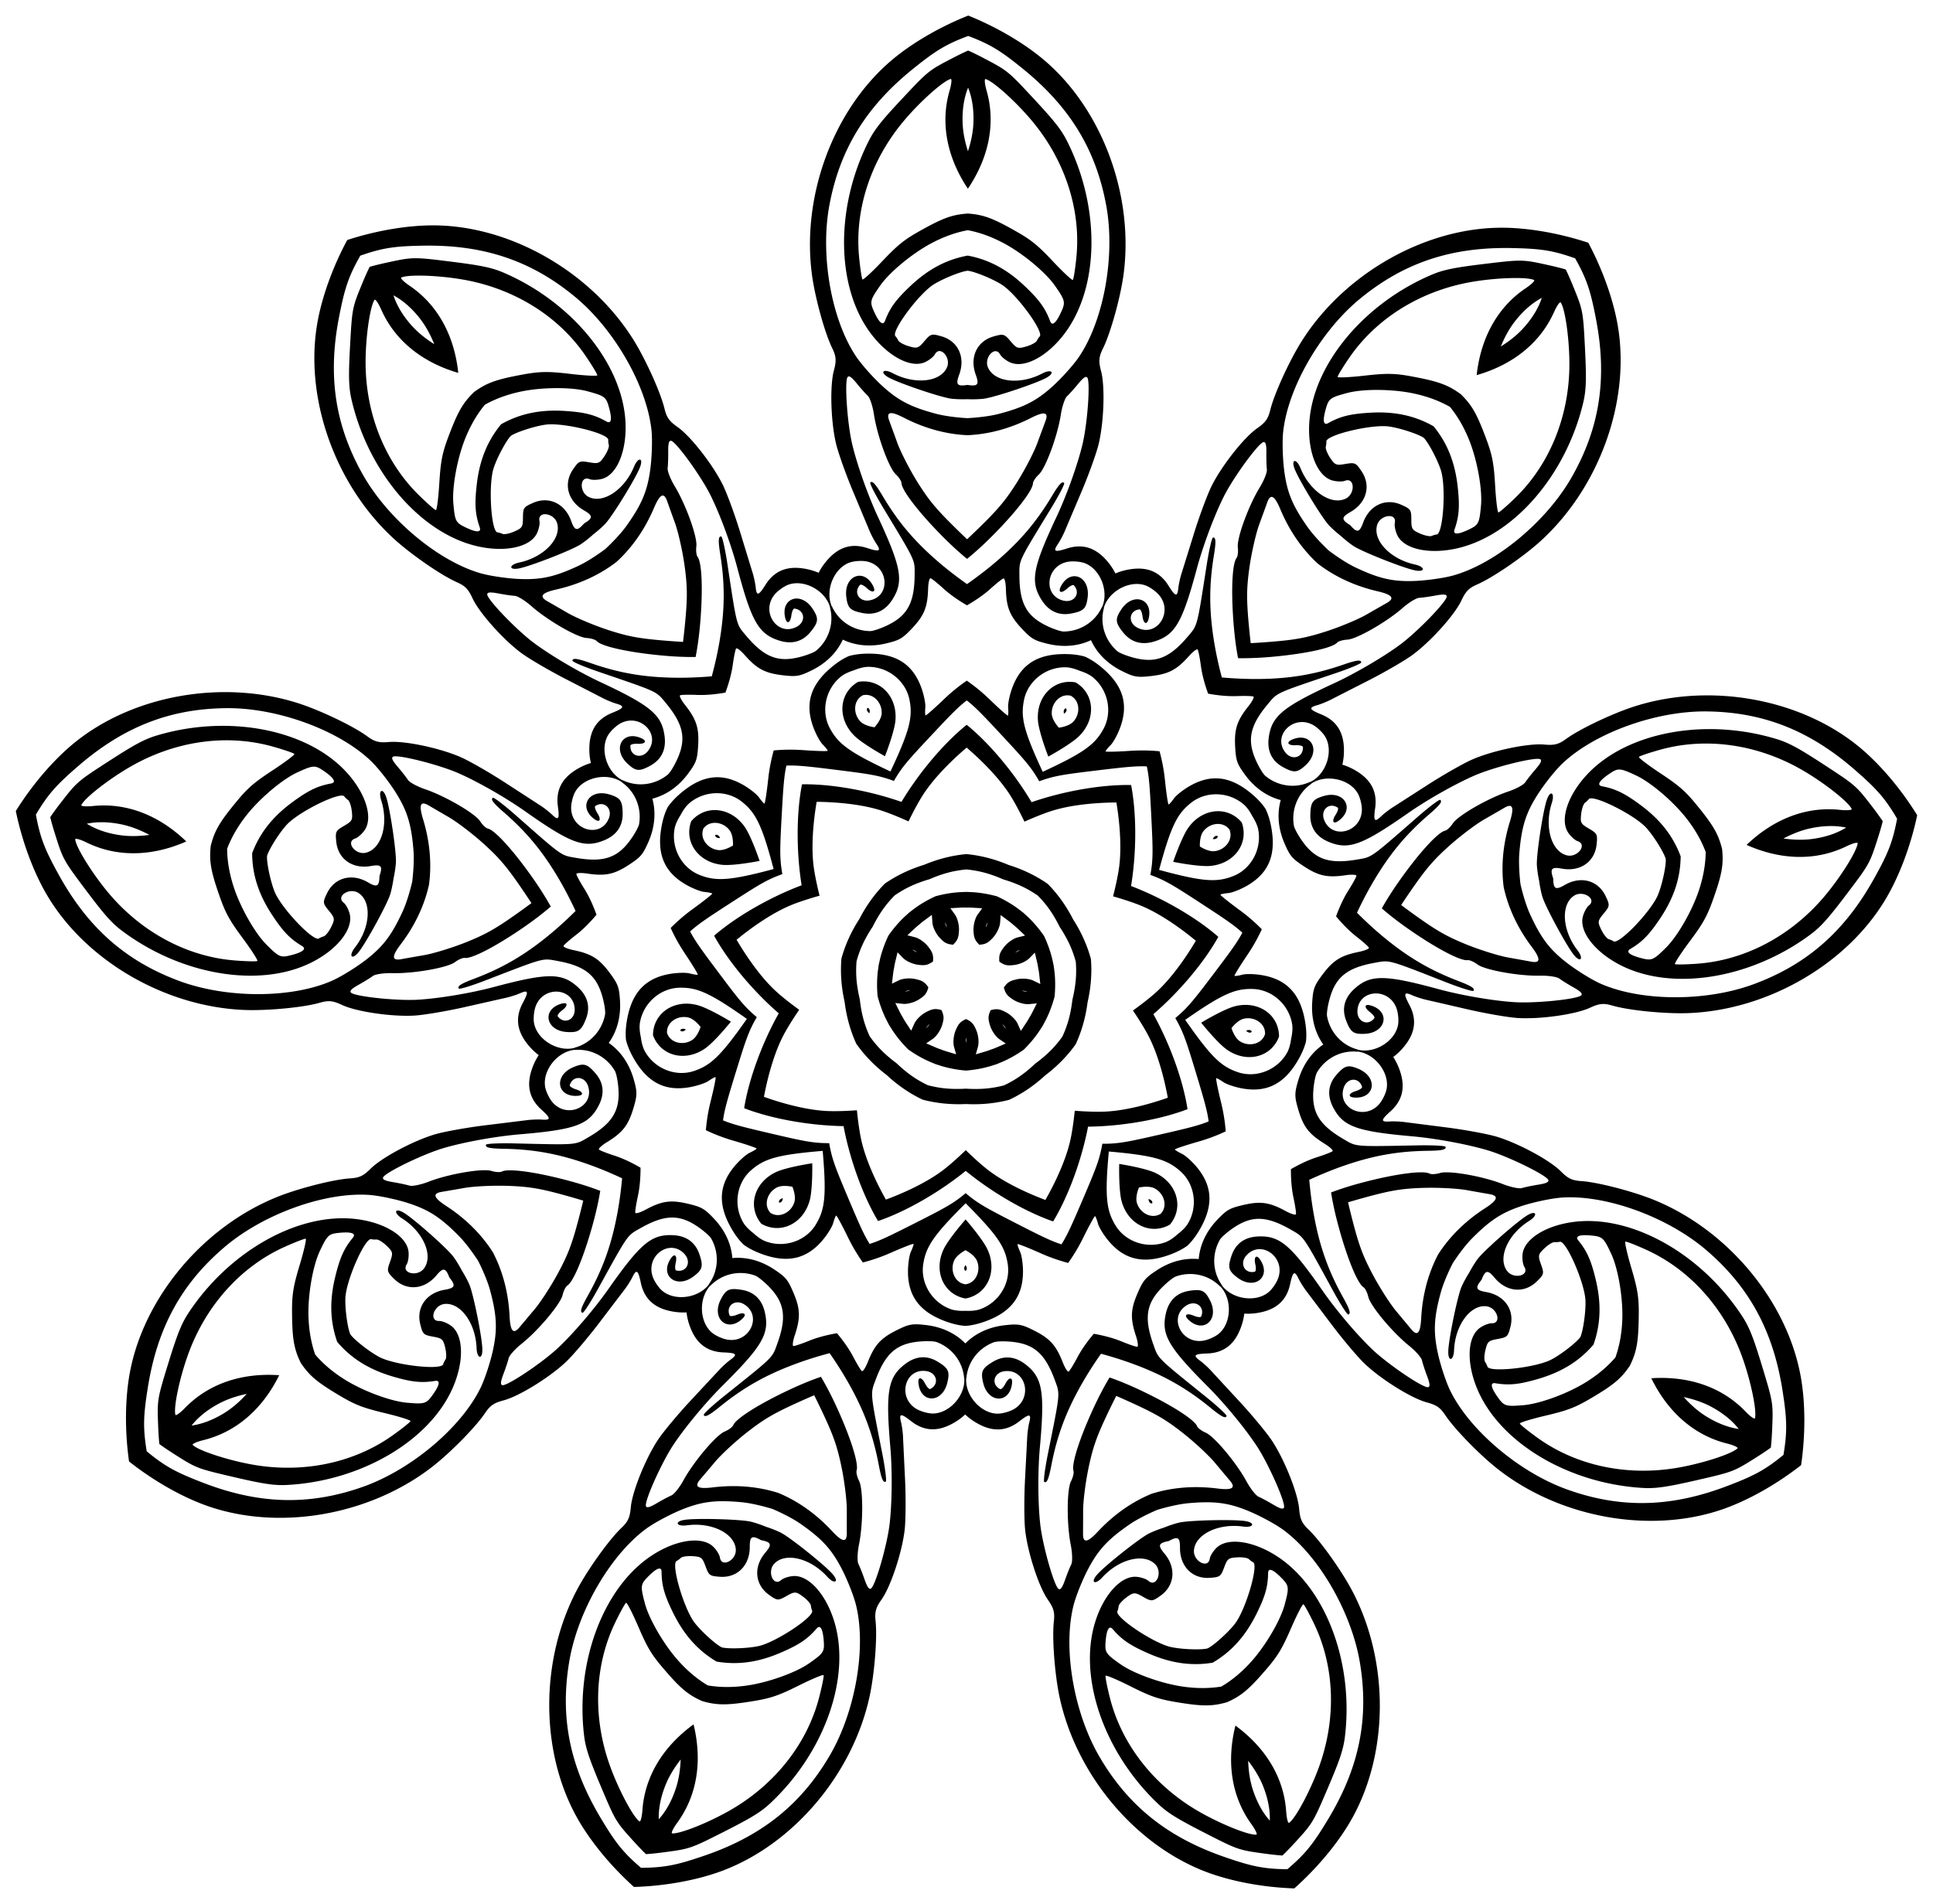 <svg xmlns="http://www.w3.org/2000/svg" viewBox="0 0 1651.058 1626.606"><path d="M1043.603 578.75c10.16.912 20.742 1.402 30.652 1.335 27.038-.183 48.537-3.786 73.015-12.237 11.424-3.944 15.288-4.425 15.409-1.911.046.978-10.118 5.216-22.596 9.418-51.19 17.244-48.795 16.15-57.162 26.167-15.12 18.07-17.85 30.242-10.582 47.152 2.651 6.166 6.481 12.576 8.512 14.244 10.942 8.986 25.823 10.91 38.361 4.953l-.034.176c13.456-6.397 20.029-26.109 12.836-38.522-2.029-3.5-6.722-8.06-10.427-10.127-16.632-9.285-35.033 8.825-23.76 23.382 5.679 7.33 15.456 4.383 15.027-4.53-.05-1.032-2.85-1.744-6.219-1.582-6.55.315-8.371-2.446-3.134-4.75 16.314-7.176 25.2 9.296 11.742 21.764-7.096 6.578-10.086 6.827-19.483 1.626-9.488-5.25-13.593-13.799-12.076-25.156 2.44-18.263 11.732-26.037 55.24-46.152 18.467-8.543 42.203-22.392 56.782-33.14 14.831-10.93 40.206-37.127 40.005-41.312-.088-1.838-2.707-2.051-9.54-.778-5.18.966-11.469 1.854-13.976 1.974s-8.896 4.03-14.202 8.685c-13.647 11.98-39.289 26.663-47.244 27.045-3.656.176-7.572 1.338-8.703 2.583-4.062 4.473-26.377 9.38-54.413 11.968-10.823.999-20.798 1.434-30.158 1.267-1.75-9.196-3.01-19.102-3.857-29.937-2.196-28.07-1.139-50.893 2.582-55.655 1.035-1.325 1.518-5.38 1.072-9.013-.97-7.906 9.16-35.664 18.655-51.142 3.69-6.017 6.461-12.977 6.156-15.468-.306-2.49-.495-8.839-.421-14.107.098-6.95-.556-9.495-2.381-9.271-4.16.51-25.682 29.954-33.944 46.422-8.124 16.189-17.754 41.926-23.047 61.573-12.458 46.285-18.547 56.759-36.133 62.257-10.936 3.417-20.056.819-26.837-7.643-6.717-8.38-6.979-11.37-1.697-19.477 10.01-15.374 27.748-9.405 23.438 7.888-1.384 5.552-4.413 4.224-5.212-2.285-.411-3.348-1.587-5.987-2.612-5.862-8.857 1.087-10.106 11.222-1.92 15.578 16.255 8.646 30.988-12.556 19.021-27.376-2.665-3.3-7.953-7.155-11.747-8.562-13.451-4.987-31.765 4.828-35.792 19.173l.169-.063c-3.749 13.365.667 27.705 11.376 36.968 1.987 1.72 8.953 4.41 15.48 5.978 17.896 4.3 29.429-.452 44.679-18.413 8.456-9.941 7.783-7.397 16.111-60.766 2.029-13.01 4.485-23.745 5.457-23.865 2.497-.306 2.677 3.583.725 15.51-4.185 25.555-4.096 47.354.302 74.032 1.611 9.778 3.886 20.125 6.505 29.983zm115.457 200.997c7.196 7.23 14.988 14.407 22.623 20.726 20.83 17.239 39.614 28.299 63.798 37.559 11.286 4.322 14.555 6.437 13.032 8.44-.593.78-11.104-2.508-23.364-7.31-50.297-19.694-47.76-18.993-60.608-16.697-23.197 4.124-33.113 11.692-38.415 29.318-1.933 6.428-3.119 13.8-2.635 16.383 2.606 13.917 12.769 24.956 26.203 28.452l-.14.113c14.42 3.75 32.125-7.126 34.595-21.258.695-3.986.03-10.495-1.478-14.46-6.773-17.804-32.51-15.759-33.231 2.639-.362 9.265 9.023 13.292 14.423 6.189.626-.822-1.062-3.167-3.747-5.21-5.22-3.969-4.84-7.255.652-5.652 17.11 4.988 13.329 23.318-4.994 24.219-9.665.478-12.115-1.254-15.97-11.279-3.893-10.12-1.543-19.307 6.919-27.032 13.61-12.422 25.724-12.404 71.982.153 19.638 5.327 46.722 9.974 64.8 11.113 18.387 1.16 54.664-2.598 57.2-5.933 1.114-1.464-.755-3.311-6.809-6.729-4.588-2.59-9.976-5.951-11.974-7.47-1.997-1.519-9.406-2.632-16.462-2.476-18.154.404-47.235-4.83-53.576-9.65-2.913-2.216-6.66-3.842-8.326-3.616-5.987.815-26.235-9.77-49.376-25.808-8.933-6.191-16.854-12.27-23.916-18.415 4.57-8.17 9.972-16.567 16.287-25.412 16.361-22.915 31.842-39.718 37.753-40.974 1.645-.35 4.622-3.147 6.615-6.216 4.338-6.68 29.94-21.432 47.164-27.185 6.694-2.238 13.29-5.788 14.658-7.893s5.302-7.089 8.745-11.077c4.543-5.262 5.678-7.631 4.135-8.633-3.513-2.282-38.927 6.439-55.84 13.743-16.63 7.18-40.552 20.705-57.235 32.353-39.295 27.449-50.691 31.559-67.697 24.466-10.574-4.412-15.89-12.265-15.646-23.105.241-10.738 1.962-13.195 11.22-16.011 17.55-5.343 27.302 10.631 12.884 21.107-4.628 3.364-6.096.4-2.524-5.1 1.838-2.829 2.633-5.606 1.767-6.169-7.483-4.86-14.955 2.1-11.484 10.698 6.895 17.072 31.81 10.302 32.168-8.744.08-4.241-1.493-10.592-3.495-14.11-7.099-12.466-27.437-16.72-39.742-8.318l.17.06c-11.463 7.828-17.298 21.652-15.049 35.632.418 2.594 4.025 9.131 8.016 14.529 10.945 14.798 22.834 18.57 46.062 14.614 12.868-2.18 10.717-.663 51.402-36.194 9.916-8.661 18.698-15.307 19.52-14.773 2.11 1.37-.252 4.465-9.415 12.347-19.632 16.886-33.576 33.642-47.355 56.906-5.051 8.526-9.96 17.915-14.29 27.15zm-40.754 228.187c.866 10.164 2.22 20.67 4.008 30.418 4.875 26.596 12.156 47.143 24.73 69.78 5.868 10.567 7.012 14.288 4.558 14.843-.955.217-6.894-9.058-13.2-20.617-25.87-47.417-24.377-45.249-35.695-51.75-20.421-11.75-32.882-12.327-48.273-2.233-5.613 3.682-11.26 8.567-12.549 10.857-6.95 12.336-6.26 27.325 1.783 38.638l-.18-.003c8.637 12.141 29.19 15.19 40.166 5.952 3.095-2.606 6.77-8.02 8.163-12.027 6.256-17.992-14.775-32.969-27.153-19.339-6.232 6.865-1.632 15.982 7.071 14.012 1.008-.228 1.222-3.109.478-6.4-1.448-6.395.955-8.668 4.133-3.91 9.9 14.82-4.778 26.43-19.394 15.343-7.71-5.847-8.474-8.748-4.984-18.906 3.524-10.254 11.229-15.782 22.677-16.26 18.41-.768 27.679 7.033 55.043 46.386 11.62 16.704 29.38 37.674 42.496 50.166 13.34 12.707 43.546 33.147 47.632 32.223 1.794-.406 1.55-3.022-.89-9.531-1.851-4.933-3.818-10.972-4.372-13.42-.554-2.447-5.513-8.062-11.019-12.479-14.167-11.359-33.08-34.061-34.838-41.83-.808-3.57-2.632-7.224-4.055-8.121-5.11-3.225-13.817-24.348-21.235-51.51-2.863-10.484-5.023-20.232-6.484-29.478 8.753-3.32 18.289-6.282 28.812-8.998 27.262-7.037 49.922-9.959 55.257-7.122 1.485.79 5.564.561 9.063-.509 7.618-2.328 36.713 2.828 53.604 9.492 6.567 2.588 13.902 4.109 16.302 3.375 2.4-.733 8.62-2.022 13.82-2.863 6.862-1.111 9.255-2.197 8.717-3.956-1.225-4.006-33.959-20.09-51.61-25.366-17.354-5.19-44.373-10.205-64.641-12.005-47.745-4.232-59.117-8.409-67.585-24.774-5.265-10.176-4.29-19.609 2.866-27.756 7.087-8.07 9.985-8.847 18.887-5.053 16.878 7.188 14.08 25.693-3.698 24.45-5.708-.397-4.927-3.612 1.344-5.528 3.227-.987 5.622-2.603 5.32-3.59-2.609-8.534-12.806-8.004-15.674.813-5.692 17.51 17.745 28.338 30.263 13.979 2.787-3.198 5.665-9.074 6.392-13.055 2.575-14.113-10.271-30.445-25.097-31.919l.091.155c-13.813-1.37-27.169 5.468-34.431 17.623-1.348 2.256-2.787 9.582-3.2 16.282-1.127 18.371 5.556 28.904 25.892 40.804 11.26 6.6 8.636 6.38 62.641 5.314 13.164-.26 24.163.293 24.45 1.23.735 2.406-3.063 3.259-15.149 3.407-25.893.316-47.345 4.19-72.855 13.153-9.35 3.285-19.144 7.322-28.398 11.613zM940.411 1156.54c-5.87 8.342-11.586 17.262-16.482 25.878-13.36 23.507-20.99 43.927-25.91 69.35-2.297 11.866-3.812 15.452-6.049 14.3-.87-.448.542-11.37 3.142-24.278 10.66-52.953 10.41-50.332 5.919-62.586-8.09-22.13-17.265-30.58-35.544-32.74-6.666-.788-14.131-.676-16.591.25-13.254 4.982-22.36 16.907-23.47 30.744l-.136-.118c-1.188 14.852 12.596 30.4 26.942 30.378 4.047-.007 10.342-1.793 13.985-3.966 16.357-9.762 9.873-34.753-8.37-32.268-9.187 1.252-11.523 11.193-3.59 15.279.918.473 2.935-1.596 4.48-4.596 3.002-5.83 6.304-6.026 5.68-.339-1.942 17.716-20.65 17.176-24.72-.712-2.148-9.436-.868-12.149 8.335-17.687 9.29-5.59 18.746-4.872 27.823 2.12 14.596 11.246 16.683 23.18 12.35 70.915-1.837 20.265-1.71 47.745.308 65.746 2.05 18.309 12.05 53.383 15.775 55.3 1.635.843 3.13-1.318 5.444-7.873 1.754-4.968 4.129-10.858 5.278-13.09 1.149-2.23.958-9.72-.42-16.642-3.551-17.808-3.447-47.356.2-54.437 1.675-3.254 2.627-7.226 2.114-8.828-1.842-5.755 5.066-27.533 16.843-53.107 4.546-9.872 9.157-18.729 13.982-26.75 8.838 3.082 18.047 6.943 27.854 11.627 25.407 12.133 44.644 24.46 46.907 30.063.63 1.56 3.902 4.006 7.27 5.436 7.332 3.112 26.306 25.764 34.962 41.726 3.367 6.204 8.008 12.084 10.319 13.065 2.31.98 7.902 3.99 12.427 6.69 5.97 3.56 8.501 4.266 9.22 2.572 1.637-3.856-13.1-37.217-23.23-52.606-9.959-15.13-27.433-36.34-41.802-50.747-33.854-33.93-39.88-44.44-35.848-62.42 2.508-11.18 9.318-17.778 20.036-19.42 10.617-1.627 13.336-.359 17.717 8.27 8.309 16.355-5.73 28.732-18.55 16.353-4.117-3.974-1.452-5.934 4.584-3.372 3.106 1.319 5.979 1.62 6.383.67 3.487-8.214-4.666-14.364-12.53-9.453-15.616 9.755-4.622 33.115 14.197 30.162 4.19-.658 10.172-3.31 13.288-5.892 11.044-9.156 11.701-29.924 1.291-40.584l-.029.178c-9.7-9.93-24.327-13.275-37.704-8.632-2.482.861-8.294 5.549-12.916 10.416-12.673 13.349-14.323 25.713-6.394 47.9 4.382 12.294 2.514 10.439 44.57 44.336 10.252 8.262 18.321 15.756 17.939 16.658-.984 2.316-4.442.528-13.795-7.127-20.039-16.402-38.962-27.224-64.265-36.755-9.274-3.493-19.372-6.696-29.219-9.357zm-231.797-.51c-9.86 2.617-19.971 5.776-29.26 9.228-25.345 9.42-44.315 20.158-64.426 36.472-9.387 7.613-12.853 9.386-13.826 7.066-.379-.903 7.724-8.362 18.012-16.579 42.204-33.711 40.328-31.865 44.765-44.139 8.026-22.152 6.43-34.524-6.183-47.928-4.6-4.888-10.392-9.6-12.87-10.473-13.357-4.702-27.998-1.42-37.743 8.466l-.028-.178c-10.457 10.614-9.891 31.384 1.113 40.589 3.104 2.595 9.074 5.274 13.262 5.95 18.805 3.037 29.902-20.275 14.33-30.098-7.843-4.946-16.022 1.168-12.571 9.396.399.953 3.274.664 6.385-.64 6.047-2.536 8.703-.565 4.57 3.391-12.876 12.323-26.86-.116-18.478-16.435 4.418-8.609 7.143-9.865 17.752-8.191 10.711 1.689 17.492 8.317 19.951 19.508 3.953 17.997-2.12 28.48-36.123 62.262-14.432 14.344-32 35.476-42.024 50.562-10.198 15.344-25.082 48.64-23.462 52.504.711 1.696 3.245 1 9.231-2.533 4.537-2.679 10.143-5.664 12.457-6.635 2.314-.97 6.982-6.83 10.376-13.019 8.726-15.924 27.8-38.492 35.145-41.572 3.375-1.415 6.657-3.847 7.294-5.403 2.288-5.593 21.578-17.836 47.039-29.857 9.828-4.64 19.053-8.46 27.905-11.505 4.79 8.043 9.362 16.92 13.864 26.812 11.664 25.626 18.477 47.435 16.609 53.181-.52 1.6.414 5.577 2.075 8.837 3.616 7.097 3.59 36.646-.04 54.438-1.408 6.916-1.632 14.404-.492 16.64 1.139 2.236 3.488 8.137 5.22 13.113 2.285 6.565 3.77 8.733 5.408 7.898 3.734-1.902 13.888-36.932 16.02-55.232 2.097-17.991 2.344-45.47.597-65.743-4.123-47.754-1.984-59.679 12.662-70.86 9.107-6.952 18.566-7.629 27.832-1.997 9.178 5.578 10.446 8.297 8.256 17.722-4.148 17.87-22.858 18.329-24.722.604-.599-5.69 2.702-5.479 5.679.364 1.531 3.007 3.539 5.084 4.46 4.615 7.95-4.05 5.658-14.001-3.524-15.294-18.232-2.565-24.826 22.397-8.511 32.23 3.633 2.19 9.92 4.003 13.966 4.028 14.346.086 28.2-15.401 27.076-30.258l-.136.117c-1.049-13.842-10.103-25.807-23.334-30.848-2.456-.936-9.921-1.081-16.59-.323-18.289 2.08-27.5 10.49-35.688 32.583-4.546 12.235-4.784 9.613 5.644 62.613 2.543 12.918 3.907 23.847 3.034 24.291-2.242 1.142-3.741-2.45-5.986-14.326-4.808-25.446-12.347-45.899-25.604-69.465-4.858-8.637-10.535-17.581-16.368-25.95zm-177.24-149.388c-9.234-4.332-19.01-8.412-28.346-11.738-25.47-9.076-46.905-13.043-72.797-13.474-12.084-.201-15.879-1.07-15.133-3.474.29-.935 11.292-1.44 24.455-1.122 54 1.304 51.376 1.513 62.664-5.038 20.388-11.81 27.117-22.313 26.07-40.69-.382-6.701-1.788-14.034-3.127-16.295-7.209-12.187-20.534-19.085-34.353-17.775l.092-.154c-14.832 1.409-27.75 17.684-25.237 31.808.71 3.983 3.56 9.873 6.334 13.083 12.454 14.414 35.94 3.689 30.324-13.846-2.829-8.83-13.024-9.404-15.67-.882-.306.986 2.082 2.613 5.304 3.613 6.262 1.944 7.03 5.162 1.32 5.535-17.784 1.164-20.5-17.353-3.59-24.467 8.918-3.754 11.813-2.965 18.864 5.137 7.12 8.178 8.053 17.615 2.744 27.768-8.54 16.327-19.93 20.455-67.694 24.476-20.275 1.71-47.316 6.607-64.692 11.72-17.675 5.2-50.48 21.138-51.722 25.139-.545 1.757 1.842 2.853 8.7 3.994 5.197.864 11.41 2.18 13.806 2.924s9.74-.744 16.317-3.303c16.921-6.59 46.039-11.618 53.645-9.256 3.495 1.085 7.573 1.332 9.061.55 5.348-2.814 27.995.207 55.225 7.364 10.512 2.762 20.035 5.766 28.772 9.124-1.5 9.24-3.704 18.979-6.613 29.45-7.537 27.129-16.337 48.214-21.462 51.416-1.426.89-3.267 4.537-4.09 8.103-1.793 7.76-20.805 30.38-35.022 41.676-5.525 4.393-10.51 9.985-11.074 12.43-.565 2.446-2.558 8.476-4.43 13.4-2.47 6.499-2.725 9.114-.933 9.528 4.082.942 34.377-19.365 47.773-32.013 13.171-12.434 31.024-33.326 42.717-49.978 27.537-39.233 36.84-46.992 55.247-46.143 11.445.529 19.126 6.09 22.604 16.36 3.446 10.173 2.67 13.07-5.067 18.883-14.664 11.023-29.291-.653-19.326-15.428 3.199-4.744 5.592-2.46 4.116 3.929-.76 3.287-.557 6.17.45 6.402 8.694 2.007 13.334-7.089 7.132-13.981-12.318-13.685-33.415 1.2-27.238 19.219 1.376 4.013 5.027 9.443 8.11 12.063 10.935 9.286 31.502 6.327 40.191-5.776l-.18.003c8.094-11.278 8.85-26.264 1.954-38.63-1.28-2.296-6.905-7.205-12.501-10.912-15.346-10.162-27.81-9.64-48.283 2.021-11.346 6.45-9.843 4.289-35.923 51.592-6.356 11.53-12.335 20.779-13.29 20.558-2.45-.566-1.29-4.282 4.624-14.822 12.673-22.583 20.044-43.097 25.037-69.67 1.83-9.74 3.231-20.241 4.142-30.4zm-39.748-228.365c-4.29-9.254-9.156-18.664-14.17-27.212-13.677-23.324-27.546-40.142-47.104-57.115-9.128-7.921-11.476-11.027-9.36-12.388.824-.53 9.576 6.154 19.455 14.86 40.528 35.709 38.383 34.182 51.242 36.42 23.21 4.058 35.115.338 46.126-14.412 4.014-5.38 7.65-11.9 8.079-14.494 2.311-13.97-3.463-27.818-14.891-35.698l.17-.059c-12.268-8.455-32.625-4.29-39.78 8.144-2.016 3.508-3.618 9.852-3.556 14.094.275 19.047 25.16 25.927 32.13 8.886 3.508-8.583-3.933-15.576-11.438-10.749-.868.56-.085 3.34 1.74 6.177 3.548 5.515 2.067 8.473-2.546 5.09-14.372-10.54-4.55-26.472 12.976-21.052 9.246 2.857 10.956 5.322 11.15 16.061.197 10.841-5.154 18.67-15.747 23.036-17.037 7.017-28.416 2.858-67.59-24.763-16.631-11.722-40.492-25.353-57.09-32.606-16.882-7.378-52.257-16.255-55.78-13.988-1.547.995-.423 3.37 4.097 8.65 3.425 4.004 7.339 9.006 8.696 11.116s7.94 5.69 14.623 7.958c17.198 5.829 42.735 20.693 47.044 27.392 1.98 3.078 4.944 5.888 6.588 6.245 5.905 1.282 21.312 18.153 37.571 41.14 6.277 8.872 11.641 17.294 16.176 25.483-7.089 6.114-15.037 12.158-23.997 18.31-23.211 15.936-43.506 26.432-49.49 25.59-1.665-.234-5.419 1.377-8.342 3.579-6.36 4.793-35.465 9.899-53.617 9.414-7.056-.186-14.469.894-16.473 2.404-2.005 1.51-7.408 4.848-12.007 7.418-6.069 3.39-7.946 5.229-6.839 6.698 2.522 3.346 38.782 7.263 57.174 6.184 18.083-1.058 45.187-5.587 64.848-10.827 46.313-12.353 58.428-12.317 71.983.164 8.427 7.763 10.737 16.96 6.8 27.063-3.9 10.008-6.358 11.728-16.02 11.208-18.32-.982-22.02-19.328-4.888-24.241 5.5-1.578 5.865 1.71.628 5.656-2.695 2.03-4.392 4.368-3.77 5.193 5.369 7.126 14.77 3.14 14.45-6.126-.64-18.4-26.368-20.56-33.22-2.785-1.525 3.958-2.219 10.465-1.54 14.454 2.407 14.142 20.064 25.096 34.5 21.41l-.139-.114c13.45-3.436 23.66-14.43 26.327-28.337.496-2.58-.658-9.957-2.562-16.394-5.224-17.649-15.107-25.26-38.286-29.487-12.838-2.352-10.298-3.042-60.681 16.43-12.28 4.748-22.806 7.99-23.396 7.207-1.514-2.01 1.764-4.11 13.07-8.383 24.224-9.153 43.057-20.13 63.963-37.277 7.662-6.285 15.485-13.43 22.713-20.626zm116.34-200.487c2.663-9.846 4.984-20.183 6.638-29.954 4.515-26.659 4.7-48.457.628-74.03-1.9-11.936-1.702-15.824.794-15.507.971.124 3.38 10.87 5.351 23.889 8.093 53.405 7.432 50.858 15.843 60.836 15.171 18.028 26.683 22.831 44.598 18.61 6.534-1.54 13.511-4.2 15.506-5.91 10.75-9.216 15.229-23.536 11.54-36.918l.167.064c-3.963-14.362-22.234-24.258-35.707-19.33-3.8 1.39-9.105 5.22-11.785 8.51-12.032 14.767 2.608 36.033 18.901 27.459 8.205-4.32 7-14.46-1.851-15.586-1.025-.13-2.212 2.504-2.638 5.85-.828 6.506-3.863 7.82-5.222 2.262-4.234-17.312 13.53-23.202 23.472-7.784 5.246 8.13 4.972 11.118-1.783 19.47-6.818 8.43-15.949 10.99-26.87 7.524-17.562-5.576-23.604-16.076-35.858-62.415-5.207-19.67-14.724-45.45-22.777-61.675-8.189-16.504-29.582-46.042-33.738-46.57-1.825-.233-2.49 2.31-2.422 9.26.051 5.269-.166 11.616-.483 14.105s2.424 9.462 6.087 15.495c9.427 15.52 19.435 43.322 18.43 51.223-.462 3.63.003 7.689 1.033 9.019 3.7 4.777 4.656 27.605 2.337 55.665-.896 10.831-2.2 20.731-3.99 29.92-9.36.125-19.333-.354-30.151-1.4-28.025-2.712-50.318-7.717-54.36-12.207-1.126-1.25-5.037-2.43-8.692-2.622-7.953-.417-33.53-15.213-47.124-27.252-5.286-4.679-11.659-8.616-14.165-8.748-2.506-.131-8.79-1.047-13.965-2.035-6.829-1.304-9.448-1.102-9.545.735-.219 4.184 25.04 30.493 39.823 41.488 14.532 10.813 38.206 24.766 56.636 33.39 43.418 20.306 52.675 28.12 55.036 46.395 1.467 11.363-2.676 19.893-12.186 25.102-9.42 5.16-12.41 4.898-19.477-1.712-13.402-12.527-4.443-28.96 11.838-21.711 5.228 2.326 3.394 5.08-3.155 4.736-3.369-.177-6.172.522-6.226 1.554-.467 8.91 9.296 11.901 15.007 4.596 11.338-14.507-6.983-32.698-23.657-23.486-3.713 2.051-8.427 6.59-10.471 10.081-7.247 12.382-.761 32.122 12.666 38.578l-.033-.177c12.512 6.013 27.4 4.154 38.383-4.784 2.038-1.658 5.896-8.05 8.575-14.206 7.342-16.877 4.665-29.06-10.375-47.198-8.322-10.054-5.933-8.95-57.046-26.418-12.46-4.257-22.605-8.54-22.554-9.518.132-2.513 3.993-2.015 15.4 1.98 24.44 8.558 45.923 12.255 72.96 12.557 9.91.112 20.494-.332 30.658-1.2zm217.994-78.8c8.369-5.831 16.79-12.258 24.339-18.68 20.594-17.52 34.748-34.098 48.066-56.306 6.217-10.365 8.867-13.216 10.575-11.369.665.72-4.397 10.5-11.255 21.74-28.13 46.113-26.998 43.736-26.968 56.787.033 23.562 5.764 34.641 22.202 42.923 5.995 3.02 13.048 5.468 15.676 5.44 14.159-.15 26.795-8.241 32.57-20.864l.087.157c6.197-13.55-1.439-32.874-14.927-37.76-3.805-1.377-10.331-1.853-14.498-1.056-18.71 3.578-21.164 29.28-3.171 33.184 9.061 1.965 14.656-6.577 8.6-13.13-.702-.758-3.304.497-5.782 2.787-4.815 4.451-7.985 3.507-5.454-1.624 7.884-15.984 25.28-9.077 22.985 9.124-1.208 9.6-3.339 11.713-13.88 13.769-10.643 2.076-19.283-1.833-25.42-11.508-9.87-15.56-7.75-27.487 12.65-70.862 8.655-18.415 17.935-44.28 22.195-61.886 4.336-17.906 6.935-54.285 4.09-57.362-1.248-1.35-3.391.17-7.808 5.537-3.347 4.07-7.593 8.792-9.436 10.495-1.843 1.704-4.225 8.806-5.297 15.783-2.754 17.948-12.959 45.679-18.808 51.086-2.687 2.484-4.94 5.891-5.005 7.572-.237 6.038-14.178 24.14-33.991 44.144-7.648 7.722-15.01 14.467-22.288 20.355-7.251-5.92-14.584-12.698-22.198-20.453-19.725-20.091-33.585-38.255-33.796-44.293-.058-1.681-2.296-5.099-4.972-7.595-5.825-5.432-15.907-33.207-18.582-51.168-1.042-6.98-3.393-14.094-5.228-15.805s-6.06-6.453-9.39-10.537c-4.393-5.387-6.53-6.916-7.784-5.571-2.858 3.064-.419 39.454 3.837 57.379 4.183 17.624 13.35 43.53 21.924 61.983 20.208 43.464 22.276 55.4 12.338 70.917-6.18 9.648-14.837 13.519-25.47 11.396-10.534-2.102-12.655-4.224-13.82-13.83-2.215-18.211 15.21-25.04 23.024-9.023 2.509 5.142-.665 6.073-5.461 1.6-2.467-2.3-5.064-3.567-5.769-2.811-6.086 6.525-.528 15.092 8.542 13.167 18.01-3.825 15.668-29.537-3.026-33.198-4.163-.815-10.69-.369-14.502.992-13.51 4.826-21.23 24.117-15.093 37.694l.087-.157c5.72 12.649 18.32 20.795 32.478 21.007 2.628.04 9.692-2.377 15.7-5.37 16.474-8.21 22.254-19.264 22.392-42.825.087-13.05 1.207-10.67-26.718-56.906-6.809-11.27-11.828-21.072-11.16-21.788 1.716-1.84 4.354 1.023 10.525 11.415 13.22 22.266 27.3 38.908 47.818 56.518 7.52 6.454 15.913 12.918 24.257 18.786zm242.324 50.477c4.833-.264 10.27-.622 15.762-1.05 22.18-1.731 31.707-3.496 48.917-9.07l-.023.004c11.75-3.805 27.101-10.223 34.138-14.262 7.022-4.038 14.781-8.473 17.24-9.853 7.31-4.103 4.996-7.164-7.637-10.09-19.385-4.49-36.68-12.508-51.104-23.653-13.426-12.329-24.257-28.017-31.965-46.361-5.022-11.955-8.43-13.718-11.236-5.82-.945 2.658-4.001 11.056-6.792 18.66-2.79 7.62-6.516 23.836-8.276 36.06l-.001-.023c-2.58 17.905-2.706 27.594-.656 49.745a695.254 695.254 0 001.633 15.713zM1196.79 773.18a694.606 694.606 0 0012.75 9.327c18.102 12.93 26.535 17.703 43.302 24.496l-.02-.013c11.446 4.638 27.332 9.59 35.319 11.019 7.975 1.42 16.769 3.01 19.54 3.533 8.236 1.556 8.431-2.276.634-12.637-11.963-15.9-20.058-33.16-23.944-50.97-2.36-18.074-.572-37.053 5.315-56.06 3.837-12.387 2.36-15.928-4.867-11.68-2.432 1.428-10.171 5.896-17.197 9.927-7.035 4.044-20.313 14.072-29.52 22.305l.015-.02c-13.485 12.059-19.81 19.4-32.478 37.687a695.483 695.483 0 00-8.85 13.086zm-45.36 253.975a694.653 694.653 0 003.773 15.34c5.555 21.542 8.947 30.619 17.425 46.6l-.007-.023c5.787 10.91 14.773 24.915 19.973 31.144 5.196 6.214 10.91 13.085 12.697 15.267 5.31 6.486 7.922 3.675 8.61-9.274 1.056-19.87 5.949-38.295 14.42-54.435 9.81-15.363 23.379-28.753 40.106-39.53 10.902-7.021 12.046-10.684 3.78-12.075-2.781-.47-11.582-2.021-19.555-3.45-7.989-1.423-24.606-2.277-36.95-1.888l.023-.004c-18.081.568-27.645 2.127-49.104 7.992a692.963 692.963 0 00-15.19 4.336zm-198 165.4a693.953 693.953 0 00-6.97 14.176c-9.591 20.073-12.827 29.207-16.605 46.898l.01-.022c-2.58 12.078-4.698 28.582-4.719 36.696-.014 8.1-.053 17.037-.087 19.857-.101 8.381 3.707 7.907 12.557-1.57 13.58-14.542 29.172-25.512 46.036-32.431 17.39-5.463 36.392-6.998 56.133-4.501 12.864 1.628 16.095-.443 10.657-6.822-1.829-2.146-7.573-8.992-12.763-15.212-5.204-6.225-17.385-17.56-27.092-25.197l.021.011c-14.216-11.186-22.544-16.14-42.753-25.44a693.98 693.98 0 00-14.424-6.443zm-257.992-.568a694.341 694.341 0 00-14.453 6.379c-20.25 9.211-28.6 14.128-42.865 25.252l.021-.01c-9.74 7.593-21.97 18.874-27.202 25.077-5.217 6.196-10.992 13.017-12.83 15.156-5.465 6.355-2.244 8.44 10.628 6.868 19.751-2.41 38.746-.791 56.112 4.748 16.833 6.994 32.376 18.031 45.893 32.633 8.808 9.517 12.614 10.007 12.55 1.625-.022-2.82-.022-11.757 0-19.857.015-8.114-2.03-24.627-4.557-36.716l.01.022c-3.7-17.708-6.896-26.855-16.399-46.97a695.402 695.402 0 00-6.909-14.207zm-197.27-166.27a693.753 693.753 0 00-15.171-4.403c-21.433-5.96-30.99-7.56-49.068-8.209l.023.005c-12.343-.444-28.964.337-36.958 1.725-7.98 1.394-16.787 2.907-19.57 3.363-8.272 1.355-7.144 5.023 3.726 12.093 16.68 10.85 30.19 24.3 39.933 39.705 8.4 16.178 13.21 34.624 14.18 54.499.63 12.951 3.23 15.774 8.568 9.31 1.796-2.173 7.541-9.019 12.765-15.21 5.227-6.206 14.274-20.17 20.11-31.055l-.008.022c8.548-15.943 11.98-25.004 17.63-46.521a694.45 694.45 0 003.84-15.324zm-44.24-254.173a694.333 694.333 0 00-8.792-13.125c-12.588-18.342-18.88-25.711-32.312-37.828l.015.018c-9.17-8.273-22.404-18.359-29.42-22.434-7.01-4.062-14.729-8.564-17.154-10.003-7.208-4.28-8.701-.745-4.919 11.658 5.804 19.033 7.508 38.02 5.068 56.085-3.964 17.791-12.135 35.015-24.168 50.862-7.843 10.327-7.665 14.16.578 12.641 2.774-.51 11.575-2.062 19.556-3.447 7.993-1.395 23.9-6.276 35.367-10.864l-.02.013c16.796-6.718 25.25-11.454 43.41-24.305a694.251 694.251 0 0012.79-9.27zM583.414 548.4a694.745 694.745 0 001.702-15.706c2.148-22.142 2.064-31.832-.436-49.748l-.001.024c-1.707-12.233-5.361-28.465-8.117-36.097-2.758-7.616-5.777-16.028-6.71-18.689-2.771-7.91-6.187-6.163-11.262 5.77-7.789 18.31-18.688 33.95-32.168 46.22-14.473 11.081-31.804 19.023-51.208 23.428-12.646 2.87-14.973 5.92-7.682 10.055 2.453 1.392 10.192 5.86 17.196 9.93 7.02 4.07 22.343 10.555 34.076 14.411l-.024-.003c17.186 5.65 26.706 7.456 48.877 9.284a694.58 694.58 0 0015.757 1.12zm242.629-87.705a693.725 693.725 0 0011.399-10.937c15.878-15.582 22.042-23.058 31.643-38.39l-.016.017c6.556-10.467 14.19-25.251 16.985-32.869 2.783-7.607 5.876-15.991 6.873-18.63 2.962-7.84-.778-8.698-12.336-2.82-17.736 9.021-36.14 13.996-54.352 14.73-18.21-.814-36.591-5.87-54.287-14.968-11.532-5.93-15.276-5.09-12.348 2.765.984 2.643 4.04 11.04 6.79 18.66 2.762 7.63 10.33 22.447 16.84 32.943l-.016-.017c9.533 15.374 15.665 22.877 31.474 38.529a695.666 695.666 0 0011.35 10.986zm609.49 270.93c-.198 18.44-5.743 35.2-17.118 52.37-9.525 14.366-15.604 20.648-25.798 26.66-4.165 2.454-.886 5.271 9.186 7.888l-.021-.002c9.065 2.355 10.357 1.813 21.179-8.9 9.87-9.77 22.311-31.42 28.132-48.953 3.79-11.415 5.706-22.446 5.815-32.784-3.596-9.692-9.126-19.428-16.55-28.89-11.402-14.535-30.428-30.71-43.017-36.57-13.806-6.426-15.205-6.5-22.941-1.22l.019-.01c-8.596 5.867-10.73 9.626-5.98 10.53 11.625 2.213 19.47 6.071 33.288 16.374 16.507 12.317 27.389 26.218 33.806 43.507zm-74.504 417.16c-12.005 13.997-27.026 23.273-46.776 29.114-16.53 4.883-25.226 5.787-36.898 3.84-4.77-.797-4.068 3.469 1.965 11.948l-.014-.016c5.43 7.631 6.768 8.047 21.945 6.796 13.84-1.14 37.288-9.728 53.017-19.417 10.24-6.308 18.798-13.527 25.527-21.376 3.476-9.736 5.497-20.75 5.893-32.77.608-18.463-3.57-43.083-9.448-55.664-6.445-13.798-7.47-14.753-16.79-15.681l.022.005c-10.356-1.032-14.407.476-11.349 4.221 7.482 9.168 11.012 17.167 14.975 33.94 4.727 20.047 4.128 37.691-2.069 55.06zm-325.218 271.672c-18.194 3.007-35.663.457-54.548-7.764-15.801-6.885-23.044-11.782-30.733-20.776-3.142-3.676-5.346.042-6.175 10.416v-.022c-.746 9.337.012 10.515 12.442 19.312 11.334 8.023 34.817 16.517 53.094 19.205 11.9 1.75 23.096 1.72 33.295.033 8.921-5.224 17.549-12.361 25.578-21.315 12.334-13.753 24.959-35.298 28.543-48.714 3.932-14.713 3.762-16.103-2.781-22.804l.013.017c-7.27-7.447-11.343-8.896-11.408-4.061-.16 11.832-2.599 20.228-10.345 35.625-9.263 18.396-21.064 31.526-36.975 40.848zm-423.76-.933c-15.87-9.392-27.613-22.574-36.795-41.01-7.679-15.431-10.08-23.837-10.189-35.67-.043-4.836-4.122-3.404-11.425 4.01l.013-.017c-6.572 6.672-6.749 8.062-2.881 22.791 3.525 13.432 16.054 35.033 28.328 48.84 7.99 8.99 16.586 16.164 25.483 21.428 10.192 1.732 21.389 1.81 33.296.113 18.288-2.608 41.808-10.997 53.178-18.97 12.469-8.743 13.232-9.918 12.527-19.257v.021c-.783-10.377-2.972-14.105-6.129-10.443-7.73 8.96-14.993 13.825-30.825 20.64-18.92 8.138-36.4 10.61-54.581 7.524zm-324.02-273.102c-6.12-17.396-6.641-35.042-1.825-55.067 4.037-16.757 7.601-24.74 15.124-33.874 3.074-3.732-.97-5.258-11.33-4.272l.02-.005c-9.323.887-10.352 1.838-16.857 15.607-5.933 12.555-10.22 37.157-9.693 55.622.343 12.023 2.316 23.044 5.748 32.796 6.694 7.878 15.221 15.135 25.433 21.488 15.686 9.758 39.097 18.45 52.931 19.65 15.172 1.318 16.511.908 21.975-6.7l-.015.017c6.071-8.453 6.791-12.715 2.018-11.94-11.68 1.896-20.372.953-36.88-4.002-19.725-5.928-34.705-15.27-46.648-29.32zm-72.665-417.484c6.493-17.26 17.436-31.113 33.998-43.357 13.863-10.242 21.725-14.066 33.359-16.228 4.754-.883 2.636-4.651-5.933-10.555l.019.01c-7.713-5.314-9.112-5.247-22.946 1.12-12.616 5.803-31.712 21.894-43.179 36.378-7.465 9.43-13.038 19.141-16.677 28.818.064 10.337 1.931 21.377 5.67 32.808 5.745 17.558 18.09 39.264 27.917 49.076 10.775 10.762 12.065 11.31 21.14 8.994l-.021.002c10.083-2.572 13.375-5.375 9.22-7.848-10.166-6.056-16.218-12.365-25.68-26.772-11.299-17.22-16.77-34.005-16.887-52.446zm212.688-366.52c16.068-9.048 33.356-12.626 53.913-11.36 17.203 1.065 25.684 3.19 35.986 9.011 4.209 2.38 5.009-1.868 2.24-11.9l.007.02c-2.492-9.028-3.607-9.876-18.297-13.891-13.395-3.663-38.366-3.612-56.46.113-11.78 2.425-22.292 6.282-31.3 11.356-6.595 7.96-12.261 17.618-16.744 28.778-6.887 17.142-11.381 41.706-10.16 55.539 1.336 15.17 1.972 16.418 10.413 20.477l-.019-.011c9.379 4.51 13.701 4.48 12.109-.086-3.896-11.174-4.476-19.897-2.463-37.015 2.413-20.455 9.011-36.83 20.775-51.031zM826.577 218.36c18.126 3.398 33.669 11.77 48.603 25.953 12.493 11.874 17.624 18.952 21.774 30.034 1.695 4.529 5.038 1.789 9.365-7.676l-.007.02c3.894-8.517 3.585-9.884-5.087-22.402-7.907-11.416-27.069-27.429-43.324-36.206-10.583-5.714-21.114-9.516-31.276-11.42-10.17 1.86-20.718 5.615-31.326 11.283-16.293 8.705-35.526 24.633-43.482 36.014-8.727 12.48-9.043 13.845-5.186 22.38l-.007-.02c4.285 9.483 7.616 12.238 9.33 7.717 4.2-11.064 9.362-18.12 21.907-29.939 14.997-14.117 30.577-22.42 48.716-25.738zm397.885 145.811c11.701 14.254 18.227 30.657 20.55 51.122 1.938 17.127 1.319 25.847-2.626 37.004-1.612 4.559 2.71 4.609 12.108.14l-.018.01c8.458-4.022 9.1-5.267 10.503-20.43 1.281-13.828-3.105-38.411-9.916-55.584-4.433-11.18-10.057-20.862-16.618-28.851-8.985-5.114-19.48-9.017-31.249-11.494-18.077-3.805-43.048-3.965-56.459-.361-14.707 3.95-15.826 4.793-18.358 13.81l.008-.02c-2.814 10.02-2.033 14.271 2.187 11.91 10.328-5.777 18.818-7.863 36.025-8.853 20.563-1.175 37.835 2.479 53.863 11.597zm298.889 352.169c8.67 1.235 17.066 1.424 24.633.398 11.39-1.55 21.161-4.903 28.885-9.714-8.895-1.918-19.225-1.772-30.468.617-7.469 1.59-15.307 4.606-23.05 8.699zm-85.225 477.183c5.849 6.52 12.159 12.062 18.615 16.139 9.72 6.133 19.361 9.846 28.37 11.126-5.58-7.188-13.587-13.715-23.736-19.112-6.743-3.582-14.686-6.31-23.248-8.153zm-372.012 310.762c.289 8.754 1.56 17.055 3.885 24.329 3.504 10.947 8.503 19.988 14.582 26.759.345-9.093-1.593-19.24-5.899-29.898-2.863-7.079-7.193-14.275-12.568-21.19zm-484.733-1.067c-5.405 6.891-9.767 14.068-12.662 21.134-4.352 10.638-6.335 20.777-6.03 29.872 6.11-6.744 11.147-15.764 14.7-26.695 2.356-7.263 3.664-15.559 3.992-24.311zm-370.64-312.398c-8.571 1.805-16.526 4.499-23.285 8.051-10.172 5.352-18.208 11.845-23.82 19.007 9.014-1.24 18.671-4.91 28.42-11 6.473-4.05 12.807-9.564 18.684-16.058zm-83.123-477.553c-7.725-4.127-15.55-7.177-23.011-8.8-11.233-2.439-21.562-2.63-30.465-.751 7.702 4.845 17.46 8.24 28.842 9.84 7.561 1.06 15.958.908 24.635-.29zM370.91 294.008c-3.265-8.126-7.3-15.493-11.971-21.532-7.038-9.088-14.827-15.875-22.855-20.158 2.786 8.663 8.078 17.535 15.768 26.078 5.112 5.672 11.642 10.952 19.058 15.612zm455.865-164.785c2.722-8.325 4.367-16.56 4.67-24.19.45-11.486-1.154-21.691-4.55-30.133-3.435 8.427-5.084 18.625-4.684 30.113.27 7.63 1.878 15.873 4.564 24.21zm455.134 166.791c7.437-4.627 13.99-9.879 19.127-15.529 7.728-8.508 13.059-17.357 15.883-26.008-8.047 4.248-15.866 11-22.943 20.058-4.699 6.019-8.765 13.367-12.067 21.48zm-34.294 40.688c9.688 9.391 13.888 16.904 21.774 38.079 5.258 14.124 6.594 21.106 7.672 40.092.717 12.638 1.997 22.952 2.842 22.911s7.297-5.65 14.334-12.466l.007-.02c29.247-28.321 46.017-69.413 46.242-113.38.117-21.424-3.54-47.85-7.4-53.475-.683-.996-3.263 2.7-5.732 8.21-11.688 26.102-34.827 44.86-66.072 53.834 3.556-32.313 18.124-58.294 41.87-74.233 5.014-3.366 8.219-6.534 7.122-7.039-6.198-2.851-32.861-1.981-53.956 1.761-43.294 7.666-80.954 31.15-103.914 64.77l-.018.011c-5.526 8.09-9.963 15.397-9.86 16.237.103.84 10.484.356 23.062-1.077 18.894-2.152 26.001-2.017 40.813.773 22.203 4.187 30.319 7.054 41.214 15.012zm223.312 388.761c1.385 13.421-.227 21.876-7.797 43.166-5.052 14.2-8.516 20.407-19.893 35.644-7.575 10.143-13.224 18.866-12.55 19.378.674.513 9.221.362 18.993-.336l.019-.01c40.608-2.896 79.868-23.595 108.302-57.131 13.86-16.337 28.045-38.93 28.704-45.721.117-1.202-4.235-.03-9.667 2.605-25.733 12.482-55.515 11.978-85.218-1.231 23.493-22.468 51.353-33.006 79.79-29.952 6.004.644 10.495.277 9.98-.815-2.915-6.168-23.9-22.64-42.465-33.333-38.093-21.957-82.037-28.173-121.236-17.178l-.021-.004c-9.433 2.645-17.53 5.391-17.99 6.101-.462.71 7.803 7.012 18.36 13.999 15.856 10.496 21.214 15.168 30.766 26.826 14.318 17.48 18.692 24.893 21.923 37.992zm-78.824 441.351c-7.566 11.171-14.235 16.612-33.72 28.055-12.997 7.63-19.64 10.159-38.15 14.518-12.322 2.9-22.257 5.952-22.07 6.778s6.832 6.204 14.766 11.95l.02.004c32.97 23.885 76.35 33.265 119.688 25.851 21.12-3.605 46.508-11.796 51.378-16.574.862-.845-3.225-2.744-9.08-4.218-27.736-6.979-50.227-26.509-64.49-55.72 32.439-2.11 60.555 7.725 80.375 28.343 4.186 4.353 7.862 6.959 8.169 5.791 1.732-6.599-3.755-32.706-11.104-52.83-15.066-41.306-44.734-74.315-81.83-91.089l-.014-.016c-8.926-4.037-16.893-7.138-17.703-6.89-.81.247 1.471 10.387 5.067 22.525 5.4 18.233 6.5 25.256 6.325 40.326-.268 22.594-1.683 31.084-7.627 43.196zm-344.078 287.427c-12.976 3.694-21.583 3.575-43.863-.183-14.862-2.51-21.576-4.843-38.557-13.402-11.305-5.698-20.876-9.747-21.264-8.994-.388.753 1.246 9.144 3.63 18.646l.013.017c9.904 39.489 37.105 74.558 75.07 96.736 18.495 10.813 43.209 20.859 50.01 20.329 1.204-.094-.706-4.176-4.244-9.069-16.761-23.173-21.436-52.59-13.586-84.137 26.207 19.235 41.422 44.843 43.353 73.377.408 6.025 1.549 10.384 2.535 9.687 5.568-3.942 18.147-27.468 25.453-47.608 15.009-41.327 13.5-85.683-4.136-122.377v-.021c-4.242-8.83-8.352-16.327-9.132-16.658-.779-.33-5.55 8.902-10.598 20.512-7.583 17.438-11.253 23.526-21.076 34.957-14.728 17.137-21.269 22.73-33.608 28.188zm-448.333-.987c-12.315-5.512-18.832-11.135-33.484-28.336-9.772-11.474-13.415-17.578-20.922-35.05-4.997-11.631-9.726-20.885-10.507-20.557-.781.327-4.924 7.805-9.205 16.616v.022c-17.797 36.616-19.502 80.965-4.675 122.358 7.218 20.172 19.692 43.753 25.243 47.72.983.7 2.143-3.654 2.578-9.676 2.056-28.526 17.384-54.066 43.675-73.186 7.711 31.58 2.907 60.977-13.956 84.077-3.56 4.877-5.488 8.95-4.284 9.05 6.8.56 31.557-9.377 50.1-20.109 38.061-22.01 65.417-56.96 75.494-96.405l.014-.016c2.426-9.492 4.096-17.876 3.711-18.63s-9.973 3.252-21.303 8.9c-17.018 8.484-23.743 10.788-38.615 13.232-22.297 3.66-30.904 3.74-43.864-.01zm-342.809-288.94c-5.891-12.138-7.269-20.633-7.436-43.228-.11-15.072 1.022-22.09 6.502-40.299 3.65-12.122 5.974-22.251 5.166-22.502-.809-.251-8.79 2.814-17.733 6.812l-.014.016c-37.17 16.61-66.982 49.489-82.231 90.727-7.437 20.093-13.039 46.175-11.336 52.782.302 1.169 3.99-1.421 8.194-5.755 19.911-20.53 48.07-30.242 80.5-27.99-14.393 29.149-36.969 48.58-64.735 55.436-5.861 1.448-9.957 3.329-9.099 4.179 4.85 4.799 30.202 13.1 51.305 16.8 43.305 7.604 86.725-1.585 119.8-25.324l.02-.004c7.96-5.712 14.629-11.06 14.82-11.886s-9.732-3.92-22.041-6.875c-18.49-4.44-25.123-6.998-38.087-14.686-19.433-11.528-26.078-16.998-33.595-28.202zm-76.88-441.693c3.29-13.085 7.695-20.479 22.09-37.895 9.604-11.616 14.982-16.264 30.885-26.69 10.587-6.942 18.88-13.206 18.421-13.919s-8.542-3.493-17.963-6.18l-.02.004c-39.151-11.168-83.123-5.145-121.311 16.644-18.613 10.61-39.67 26.99-42.611 33.146-.521 1.09 3.97 1.476 9.976.859 28.45-2.929 56.263 7.732 79.657 30.303-29.761 13.077-59.545 13.451-85.222.856-5.422-2.66-9.768-3.85-9.657-2.648.63 6.793 14.714 29.449 28.503 45.847 28.286 33.661 67.454 54.532 108.05 57.607l.018.01c9.769.741 18.316.93 18.992.42.676-.509-4.935-9.257-12.465-19.433-11.31-15.287-14.747-21.51-19.736-35.732-7.476-21.322-9.05-29.784-7.607-43.199zm225.022-387.774c10.93-7.91 19.058-10.742 41.28-14.83 14.824-2.726 21.931-2.83 40.816-.594 12.571 1.488 22.95 2.019 23.057 1.179.107-.84-4.298-8.167-9.788-16.28l-.018-.011c-22.812-33.72-60.368-57.372-103.628-65.228-21.078-3.835-47.737-4.822-53.948-1.998-1.099.5 2.092 3.683 7.09 7.07 23.677 16.044 38.13 42.088 41.543 74.417-31.204-9.112-54.26-27.971-65.834-54.125-2.444-5.521-5.007-9.228-5.695-8.235-3.885 5.608-7.658 32.017-7.636 53.442.031 43.968 16.62 85.133 45.742 113.583l.007.02c7.008 6.846 13.433 12.485 14.279 12.53s2.17-10.264 2.943-22.9c1.162-18.98 2.529-25.956 7.85-40.058 7.978-21.14 12.21-28.634 21.94-37.982zm421.633-152.412c13.457.967 21.504 4.022 41.155 15.175 13.107 7.44 18.618 11.93 31.648 25.78 8.674 9.221 16.284 16.3 16.905 15.725.622-.575 1.957-9.019 2.967-18.764l-.007-.02c4.2-40.494-9.367-82.752-37.456-116.577-13.682-16.487-33.47-34.38-40.042-36.208-1.164-.323-.765 4.166.887 9.973 7.824 27.51 2.155 56.751-16.01 83.71-18.048-27.038-23.588-56.305-15.642-83.78 1.677-5.8 2.095-10.287.93-9.969-6.58 1.8-26.446 19.605-40.2 36.031-28.239 33.701-41.991 75.9-37.97 116.412l-.007.02c.967 9.749 2.265 18.199 2.884 18.776.62.577 8.26-6.467 16.974-15.65 13.09-13.793 18.622-18.258 31.762-25.64 19.7-11.066 27.76-14.086 41.222-14.994zm529.96 24.942c12.454 23.351 21.971 50.046 25.58 73.207 9.962 63.861-16.8 136.849-66.734 182.025-14.68 13.274-40.398 30.845-53.515 36.588-7.322 3.196-9.977 5.871-13.674 13.776-5.741 12.272-26.13 34.966-41.744 46.487-6.532 4.816-23.565 14.712-37.853 21.988-14.29 7.278-28.681 14.62-31.986 16.317-3.298 1.695-8.498 3.796-11.554 4.666-7.592 2.165-6.924 3.702 3.453 7.929 12.31 5.014 18.603 14.18 19.27 28.065.258 5.362-.223 10.325-1.321 14.854 4.466 1.334 8.995 3.419 13.497 6.343 11.658 7.572 16.405 17.626 14.535 30.785-1.577 11.094-.586 12.445 5.109 6.977 2.291-2.202 6.726-5.634 9.852-7.629 3.13-2 16.723-10.733 30.21-19.41 13.483-8.676 30.612-18.404 38.064-21.62 17.818-7.683 47.694-13.862 61.187-12.639 8.69.79 12.339-.156 18.79-4.871 11.568-8.437 39.704-21.801 58.565-27.794 64.181-20.373 140.712-6.719 190.857 34.06 18.189 14.786 36.454 36.456 50.35 58.98-5.469 25.892-15.338 52.46-27.46 72.522-33.419 55.323-100.835 94.033-168.125 96.543-19.778.733-50.774-2.339-64.513-6.371-7.664-2.258-11.417-1.915-19.33 1.764-12.287 5.71-42.493 9.988-61.86 8.778-8.1-.51-27.508-3.877-43.13-7.487-15.625-3.61-31.369-7.237-34.991-8.062-3.617-.82-8.95-2.553-11.85-3.851-7.208-3.223-7.684-1.615-2.452 8.293 6.207 11.753 5.136 22.82-3.278 33.885-3.25 4.274-6.807 7.767-10.56 10.53 2.564 3.893 4.693 8.401 6.262 13.535 4.063 13.294 1.237 24.047-8.654 32.926-8.339 7.484-8.448 9.157-.57 8.628 3.17-.213 8.773.007 12.45.489 3.684.48 19.71 2.528 35.619 4.55 15.906 2.02 35.28 5.579 43.056 7.905 18.587 5.568 45.445 20.038 54.996 29.648 6.15 6.191 9.552 7.812 17.524 8.346 14.286.973 44.43 8.82 62.73 16.354 62.261 25.648 112.11 85.301 124.312 148.772 4.429 23.018 4.491 51.36.659 77.545-20.834 16.32-45.47 30.328-67.653 37.904-61.16 20.9-137.687 7.219-190.848-34.112-15.621-12.15-37.391-34.428-45.324-46.348-4.42-6.656-7.515-8.806-15.942-11.074-13.082-3.524-38.972-19.663-53.029-33.038-5.878-5.597-18.581-20.652-28.227-33.46a19934.916 19934.916 0 00-21.623-28.667c-2.243-2.953-5.215-7.709-6.602-10.567-3.45-7.102-4.848-6.177-7.209 4.777-2.8 12.993-10.735 20.782-24.292 23.85-5.236 1.185-10.207 1.574-14.859 1.279-.537 4.63-1.805 9.452-3.902 14.394-5.433 12.795-14.51 19.216-27.794 19.66-11.199.373-12.358 1.583-5.983 6.242 2.566 1.874 6.716 5.645 9.223 8.378a19878.93 19878.93 0 0024.361 26.38c10.886 11.772 23.44 26.952 27.902 33.732 10.66 16.213 21.933 44.562 23.071 58.062.732 8.696 2.297 12.125 8.06 17.658 10.318 9.928 28.365 35.316 37.542 52.85 31.209 59.668 31.05 137.408-.4 193.872-11.404 20.48-29.573 42.23-49.34 59.827-26.45-.89-54.327-5.995-76.19-14.45-60.286-23.304-110.114-82.974-124.27-148.806-4.157-19.35-6.514-50.409-4.93-64.64.894-7.939-.095-11.575-5.093-18.73-7.757-11.108-17.216-40.112-19.386-59.394-.905-8.066-.96-27.765-.116-43.776.842-16.014 1.68-32.149 1.862-35.86.18-3.704.96-9.257 1.735-12.338 1.922-7.658.257-7.848-8.592-.974-10.497 8.153-21.582 9.02-33.94 2.655-4.773-2.458-8.83-5.355-12.204-8.57-3.388 3.2-7.458 6.08-12.242 8.517-12.386 6.31-23.466 5.393-33.928-2.806-8.818-6.912-10.485-6.73-8.596.937.76 3.085 1.516 8.641 1.68 12.346.167 3.711.934 19.85 1.705 35.867.773 16.015.632 35.714-.309 43.775-2.255 19.272-11.841 48.235-19.647 59.309-5.03 7.132-6.035 10.764-5.176 18.707 1.522 14.238-.972 45.286-5.213 64.617-14.447 65.77-64.538 125.22-124.926 148.257-21.899 8.36-49.798 13.342-76.252 14.115-19.69-17.683-37.763-39.513-49.076-60.043-31.202-56.603-31.018-134.342.454-193.872 9.253-17.494 27.412-42.802 37.773-52.684 5.788-5.508 7.368-8.93 8.138-17.622 1.198-13.496 12.596-41.795 23.327-57.96 4.491-6.761 17.112-21.886 28.05-33.61a20065.843 20065.843 0 0024.477-26.272c2.519-2.722 6.686-6.474 9.26-8.337 6.395-4.63 5.241-5.847-5.956-6.27-13.282-.501-22.33-6.962-27.707-19.781-2.076-4.95-3.322-9.779-3.839-14.41-4.653.274-9.622-.137-14.853-1.345-13.544-3.128-21.443-10.952-24.187-23.957-2.312-10.964-3.706-11.895-7.187-4.809-1.4 2.853-4.393 7.595-6.649 10.539a19884.56 19884.56 0 00-21.749 28.571c-9.702 12.765-22.472 27.764-28.374 33.335-14.116 13.314-40.076 29.338-53.174 32.804-8.437 2.23-11.542 4.367-15.99 11.004-7.986 11.885-29.854 34.066-45.529 46.148-53.342 41.096-129.928 54.44-190.996 33.271-22.149-7.673-46.724-21.79-67.485-38.201-3.717-26.203-3.53-54.543 1-77.541 12.481-63.417 62.592-122.85 124.966-148.223 18.334-7.453 48.512-15.168 62.801-16.078 7.975-.5 11.384-2.105 17.562-8.269 9.592-9.568 36.514-23.92 55.126-29.406 7.785-2.292 27.175-5.765 43.09-7.715 15.917-1.952 31.952-3.929 35.638-4.393 3.68-.465 9.284-.662 12.453-.434 7.875.563 7.773-1.11-.533-8.63-9.852-8.923-12.63-19.689-8.509-32.964 1.592-5.127 3.741-9.626 6.322-13.507-3.74-2.78-7.283-6.29-10.514-10.577-8.365-11.102-9.387-22.173-3.129-33.9 5.276-9.884 4.807-11.494-2.415-8.303-2.906 1.285-8.246 2.994-11.867 3.8-3.626.808-19.385 4.365-35.026 7.906-15.638 3.542-35.06 6.824-43.163 7.298-19.371 1.125-49.559-3.286-61.82-9.05-7.897-3.715-11.648-4.074-19.322-1.85-13.757 3.972-44.766 6.907-64.54 6.087C141.063 860.005 73.818 821 40.644 765.528c-12.035-20.115-21.786-46.725-27.141-72.642 13.995-22.462 32.355-44.051 50.609-58.757 50.324-40.557 126.914-53.875 191.005-33.219 18.835 6.075 46.912 19.564 58.443 28.051 6.43 4.744 10.073 5.705 18.768 4.954 13.498-1.164 43.346 5.147 61.13 12.908 7.438 3.25 24.524 13.052 37.97 21.788a19821.6 19821.6 0 0030.123 19.543c3.118 2.008 7.537 5.46 9.818 7.672 5.671 5.493 6.668 4.146 5.14-6.955-1.812-13.167 2.98-23.2 14.67-30.72 4.515-2.904 9.053-4.97 13.525-6.284-1.078-4.534-1.537-9.499-1.255-14.86.728-13.881 7.062-23.02 19.393-27.98 10.396-4.18 11.07-5.715 3.488-7.913-3.053-.883-8.243-3.007-11.533-4.718-3.297-1.711-17.657-9.116-31.915-16.457-14.255-7.339-31.244-17.31-37.755-22.155-15.563-11.59-35.852-34.372-41.54-46.67-3.661-7.92-6.304-10.608-13.613-13.836-13.09-5.8-38.732-23.484-53.353-36.823-49.734-45.396-76.174-118.5-65.932-182.317 3.711-23.145 13.346-49.798 25.903-73.093 25.159-8.21 53.1-12.948 76.537-12.48 64.62 1.279 131.852 40.308 167.671 97.329 10.523 16.76 23.361 45.14 26.739 59.055 1.876 7.766 4.05 10.845 11.192 15.858 11.09 7.785 29.897 31.806 38.532 49.182 3.61 7.27 10.397 25.762 15.081 41.096 4.686 15.337 9.417 30.785 10.515 34.334 1.097 3.543 2.263 9.028 2.59 12.189.812 7.853 2.442 7.462 8.407-2.024 7.076-11.251 17.195-15.858 30.985-14.104 5.325.678 10.13 2.013 14.4 3.88 2.088-4.166 4.928-8.264 8.59-12.19 9.48-10.166 20.206-13.095 32.84-8.968 10.652 3.48 12.155 2.738 7.759-3.82-1.77-2.639-4.38-7.602-5.802-11.027-1.426-3.43-7.666-18.333-13.87-33.121-6.203-14.785-12.808-33.344-14.681-41.24-4.472-18.882-5.37-49.377-1.822-62.453 2.286-8.422 1.989-12.178-1.535-19.35-6.3-12.857-14.575-42.886-17.201-62.502-8.92-66.744 17.817-139.741 66.684-182.043 17.72-15.345 42.233-29.57 66.826-39.343 24.55 9.882 49 24.214 66.652 39.637 48.68 42.517 75.096 115.63 65.883 182.335-2.713 19.604-11.12 49.596-17.477 62.426-3.555 7.155-3.869 10.911-1.62 19.343 3.49 13.091 2.458 43.582-2.097 62.443-1.908 7.889-8.594 26.418-14.863 41.176a19973.613 19973.613 0 00-14.015 33.06c-1.436 3.418-4.068 8.37-5.85 11-4.425 6.54-2.926 7.287 7.74 3.855 12.653-4.071 23.366-1.095 32.802 9.112 3.644 3.943 6.466 8.053 8.537 12.229 4.278-1.85 9.088-3.163 14.416-3.817 13.797-1.693 23.897 2.957 30.923 14.24 5.922 9.512 7.55 9.91 8.398 2.06.34-3.159 1.53-8.639 2.643-12.176a19932.91 19932.91 0 0010.666-34.288c4.751-15.313 11.62-33.775 15.262-41.029 8.711-17.338 27.625-41.275 38.748-49.012 7.164-4.982 9.351-8.05 11.262-15.809 3.439-13.9 16.401-42.222 26.999-58.937 36.07-56.862 103.472-95.595 168.098-96.589 23.437-.365 51.358 4.495 76.48 12.816zm-262.708 476.134c-10.995-2.86-21.795-9.808-30.334-21.426-7.006-9.525-7.931-12.15-8.586-24.318-.802-14.898 1.62-22.23 11.41-34.52 3.204-4.024 5.083-7.697 4.178-8.167-.905-.47-7.273-.644-14.151-.388-7.333.274-15.716-.482-24.518-2.067-3.053-8.407-5.217-16.541-6.19-23.814-.911-6.822-2.161-13.07-2.778-13.882-.616-.812-3.918 1.662-7.34 5.5-10.455 11.731-17.272 15.359-32.09 17.09-12.104 1.415-14.848.948-25.422-4.344-12.895-6.45-21.572-15.916-26.252-26.268-10.261 4.877-23 6.495-37.01 3.085-11.489-2.794-13.885-4.21-22.208-13.11-10.191-10.897-13.05-18.07-13.449-33.779-.132-5.141-1.053-9.163-2.049-8.941-.995.222-5.985 4.182-11.09 8.8-5.441 4.922-12.348 9.731-20.11 14.175-7.743-4.478-14.63-9.317-20.049-14.264-5.084-4.64-10.057-8.622-11.051-8.848-.994-.226-1.934 3.791-2.088 8.932-.468 15.706-3.358 22.867-13.597 33.719-8.362 8.863-10.765 10.269-22.266 13.012-14.024 3.349-26.757 1.674-36.996-3.248-4.725 10.331-13.444 19.76-26.368 26.152-10.597 5.245-13.343 5.701-25.44 4.233-14.811-1.797-21.611-5.455-32.014-17.231-3.406-3.854-6.697-6.343-7.317-5.533-.62.81-1.897 7.051-2.84 13.87-1.003 7.268-3.203 15.392-6.293 23.786-8.81 1.546-17.196 2.265-24.527 1.96-6.877-.287-13.246-.14-14.153.325-.907.466.956 4.147 4.142 8.185 9.737 12.332 12.126 19.675 11.258 34.57-.708 12.165-1.646 14.786-8.693 24.28-8.59 11.58-19.42 18.481-30.428 21.292 3.021 10.952 2.403 23.78-3.388 36.983-4.747 10.83-6.557 12.944-16.768 19.595-12.5 8.144-20.061 9.713-35.6 7.379-5.086-.763-9.207-.554-9.161.464.045 1.02 3.078 6.621 6.74 12.45 3.903 6.214 7.44 13.851 10.468 22.267-5.755 6.847-11.717 12.788-17.53 17.267-5.451 4.2-10.236 8.407-10.632 9.346-.395.94 3.398 2.563 8.434 3.608 15.386 3.188 21.936 7.278 30.845 19.246 7.277 9.774 8.244 12.384 8.949 24.187.862 14.393-2.998 26.64-9.623 35.87 9.354 6.447 17.125 16.67 21.176 30.508 3.325 11.347 3.297 14.13-.25 25.788-4.34 14.275-9.124 20.337-22.528 28.537-4.386 2.684-7.409 5.493-6.719 6.244.69.751 6.614 3.093 13.166 5.205 6.983 2.251 14.602 5.828 22.332 10.329-.007 8.944-.755 17.327-2.33 24.494-1.476 6.723-2.438 13.02-2.136 13.995.3.974 4.25-.222 8.779-2.658 13.836-7.448 21.482-8.525 36-5.084 11.857 2.81 14.276 4.188 22.402 12.777 9.912 10.47 14.828 22.335 15.685 33.663 11.31-1.073 23.835 1.763 35.833 9.76 9.84 6.554 11.608 8.704 16.385 19.914 5.85 13.726 6.082 21.444 1.085 36.342-1.635 4.876-2.145 8.97-1.133 9.102 1.01.132 7.055-1.882 13.43-4.475 6.797-2.765 14.933-4.922 23.747-6.443 5.744 6.856 10.56 13.759 13.96 20.26 3.19 6.1 6.502 11.542 7.359 12.095.857.553 3.114-2.901 5.017-7.68 5.812-14.598 10.977-20.339 24.31-27.034 10.889-5.47 13.628-5.968 25.373-4.612 14.324 1.65 25.716 7.578 33.654 15.705 7.974-8.092 19.392-13.97 33.723-15.557 11.751-1.304 14.488-.793 25.353 4.724 13.303 6.754 18.443 12.517 24.19 27.142 1.882 4.786 4.124 8.25 4.983 7.7.86-.548 4.195-5.976 7.412-12.06 3.43-6.488 8.276-13.37 14.05-20.2 8.807 1.56 16.933 3.753 23.718 6.547 6.364 2.621 12.399 4.662 13.41 4.535 1.012-.128.52-4.224-1.092-9.108-4.932-14.919-4.666-22.636 1.244-36.335 4.827-11.19 6.604-13.332 16.473-19.843 12.033-7.944 24.57-10.725 35.876-9.601.906-11.325 5.875-23.167 15.833-33.594 8.163-8.553 10.588-9.92 22.458-12.678 14.532-3.378 22.174-2.266 35.977 5.242 4.518 2.456 8.462 3.67 8.767 2.696.306-.973-.628-7.274-2.075-14.004-1.542-7.173-2.254-15.56-2.221-24.504 7.75-4.466 15.384-8.01 22.377-10.23 6.56-2.083 12.495-4.399 13.188-5.147.694-.748-2.316-3.57-6.691-6.274-13.368-8.259-18.124-14.342-22.403-28.635-3.495-11.674-3.51-14.457-.136-25.79 4.112-13.819 11.929-24.008 21.311-30.414-6.585-9.259-10.39-21.524-9.465-35.912.756-11.8 1.735-14.406 9.055-24.148 8.961-11.928 15.53-15.989 30.93-19.11 5.04-1.022 8.84-2.628 8.45-3.57-.392-.941-5.158-5.168-10.592-9.393-5.793-4.504-11.729-10.472-17.453-17.344 3.066-8.403 6.636-16.024 10.566-22.22 3.687-5.813 6.745-11.402 6.795-12.42.05-1.019-4.07-1.246-9.159-.506-15.549 2.266-23.103.664-35.568-7.535-10.18-6.696-11.982-8.818-16.68-19.668-5.734-13.23-6.295-26.06-3.226-36.998zM990.43 641.835a152.811 152.811 0 014.607 24.595c1.194 11.489 2.597 20.868 3.117 20.843.52-.025 2.583-2.348 4.586-5.162 2.002-2.814 8.302-7.725 13.997-10.915 17.8-9.965 33.913-8.055 51.24 6.069 5.532 4.513 9.798 8.999 12.94 13.71 2.486 5.086 4.212 11.031 5.323 18.085 3.471 22.082-2.996 36.963-20.572 47.318-5.626 3.312-13.04 6.28-16.48 6.592-3.44.313-6.487.925-6.77 1.362-.284.436 7.111 6.373 16.434 13.193a152.806 152.806 0 0118.925 16.37 152.798 152.798 0 01-12.281 21.802c-6.47 9.568-11.424 17.655-11.01 17.97.414.315 3.488-.139 6.832-1.006 3.342-.869 11.324-.581 17.738.636 20.042 3.808 31.156 15.628 35.35 37.585 1.337 7.013 1.722 13.192 1.1 18.82-1.364 5.494-3.864 11.158-7.546 17.275-11.535 19.147-26.055 26.39-46.175 23.025-6.439-1.079-14.027-3.572-16.862-5.544-2.837-1.971-5.564-3.46-6.061-3.308-.498.152 1.35 9.453 4.109 20.67a152.813 152.813 0 013.974 24.705 152.813 152.813 0 01-23.421 8.807c-11.107 3.171-20.1 6.181-19.985 6.689.115.507 2.76 2.136 5.88 3.62 3.119 1.484 9.048 6.835 13.18 11.89 12.904 15.8 13.82 31.999 2.92 51.514-3.484 6.232-7.16 11.213-11.254 15.124-4.578 3.332-10.133 6.064-16.886 8.383-21.144 7.253-36.922 3.468-50.172-12.043-4.239-4.964-8.45-11.752-9.354-15.085-.906-3.333-2.037-6.227-2.516-6.43-.48-.204-5.042 8.11-10.14 18.475a152.821 152.821 0 01-12.834 21.48 152.818 152.818 0 01-23.603-8.308c-10.547-4.71-19.371-8.185-19.61-7.723-.238.463.743 3.411 2.178 6.554 1.436 3.14 2.538 11.052 2.454 17.579-.27 20.398-9.981 33.397-30.876 41.34-6.675 2.534-12.693 3.986-18.343 4.351-5.648-.39-11.66-1.868-18.323-4.432-20.86-8.035-30.513-21.076-30.693-41.475-.056-6.528 1.081-14.434 2.53-17.569 1.45-3.136 2.443-6.08 2.207-6.543-.236-.464-9.076 2.972-19.643 7.636a152.817 152.817 0 01-23.64 8.204 152.8 152.8 0 01-12.74-21.537c-5.052-10.387-9.578-18.72-10.057-18.52-.48.202-1.625 3.09-2.545 6.42-.92 3.33-5.16 10.098-9.42 15.044-13.319 15.453-29.113 19.168-50.225 11.822-6.742-2.35-12.285-5.105-16.848-8.458-4.077-3.929-7.731-8.925-11.188-15.173-10.814-19.564-9.827-35.759 3.148-51.501 4.153-5.037 10.106-10.362 13.231-11.831 3.126-1.471 5.78-3.088 5.896-3.595.118-.507-8.862-3.557-19.955-6.777a152.809 152.809 0 01-23.383-8.91c.676-8.26 2.035-16.51 4.084-24.687 2.807-11.205 4.697-20.498 4.2-20.652-.497-.155-3.23 1.323-6.076 3.282-2.844 1.96-10.443 4.419-16.886 5.469-20.135 3.276-34.623-4.03-46.073-23.228-3.656-6.133-6.13-11.808-7.47-17.308-.598-5.63-.186-11.807 1.182-18.815 4.29-21.938 15.457-33.71 35.516-37.429 6.418-1.189 14.402-1.441 17.74-.558 3.34.882 6.412 1.35 6.828 1.036.415-.313-4.504-8.421-10.931-18.018a152.823 152.823 0 01-12.185-21.856 152.81 152.81 0 0118.997-16.287c9.352-6.778 16.774-12.683 16.492-13.12-.281-.438-3.325-1.063-6.764-1.391-3.438-.328-10.84-3.328-16.45-6.665-17.531-10.433-23.933-25.342-20.364-47.409 1.142-7.048 2.894-12.985 5.403-18.061 3.161-4.697 7.447-9.164 13-13.653 17.388-14.047 33.509-15.887 51.265-5.843 5.681 3.215 11.96 8.153 13.949 10.976 1.991 2.823 4.044 5.155 4.564 5.183.52.027 1.963-9.346 3.208-20.83.909-8.38 2.49-16.59 4.715-24.574a152.8 152.8 0 0125.021-.266c11.522.82 21.002 1.066 21.068.55.066-.516-1.864-2.951-4.287-5.413-2.424-2.46-6.166-9.517-8.319-15.68-6.723-19.26-2.043-34.796 14.875-49.407 5.405-4.665 10.563-8.087 15.748-10.362 5.441-1.566 11.596-2.233 18.734-2.102 22.35.416 35.882 9.368 43.028 28.476 2.285 6.115 3.92 13.933 3.63 17.374-.289 3.443-.216 6.549.165 6.904.38.355 7.511-5.897 15.847-13.894a152.812 152.812 0 0119.407-15.794 152.806 152.806 0 0119.338 15.88c8.3 8.033 15.404 14.316 15.786 13.963.382-.353.47-3.46.195-6.903-.275-3.442 1.395-11.253 3.707-17.358 7.23-19.076 20.8-27.97 43.152-28.287 7.14-.099 13.291.595 18.725 2.185 5.175 2.298 10.318 5.743 15.703 10.432 16.853 14.685 21.464 30.24 14.656 49.472-2.18 6.153-5.952 13.193-8.387 15.643-2.434 2.45-4.374 4.878-4.31 5.394.063.517 9.544.31 21.069-.457 8.412-.56 16.772-.43 25.02.376zm-85.265 150.094c-2.795-5.65-5.886-10.922-9.152-15.489-2.843-3.977-6.19-7.884-9.533-11.275-3.907-2.721-8.324-5.357-12.726-7.486-5.054-2.446-10.773-4.6-16.815-6.397-5.773-2.533-11.53-4.584-16.967-5.983-4.735-1.22-9.81-2.062-14.55-2.51-4.743.427-9.821 1.247-14.56 2.446-5.445 1.375-11.21 3.401-16.994 5.908-6.05 1.77-11.779 3.9-16.843 6.323-4.411 2.11-8.84 4.726-12.76 7.43-3.358 3.376-6.721 7.268-9.582 11.233-3.286 4.552-6.4 9.81-9.22 15.449-3.496 5.245-6.516 10.558-8.838 15.67-2.023 4.451-3.734 9.303-4.998 13.893-.403 4.745-.477 9.889-.12 14.765.408 5.6 1.403 11.63 2.867 17.76.694 6.266 1.795 12.278 3.303 17.686 1.31 4.71 3.119 9.526 5.101 13.855 2.741 3.894 5.99 7.882 9.399 11.387 3.912 4.028 8.55 8.008 13.612 11.763 4.559 4.354 9.267 8.251 13.898 11.425 4.032 2.766 8.513 5.293 12.814 7.335 4.603 1.22 9.655 2.187 14.52 2.682 5.585.57 11.696.638 17.988.26 6.291.406 12.402.365 17.99-.181 4.867-.473 9.923-1.417 14.531-2.618 4.31-2.023 8.802-4.53 12.846-7.278 4.646-3.154 9.37-7.03 13.948-11.364 5.08-3.733 9.735-7.692 13.665-11.703 3.424-3.49 6.69-7.464 9.449-11.345 2.001-4.32 3.83-9.129 5.162-13.833 1.532-5.402 2.66-11.408 3.38-17.67 1.492-6.125 2.513-12.15 2.946-17.749.379-4.874.327-10.018-.055-14.764-1.244-4.597-2.934-9.455-4.937-13.915-2.3-5.123-5.296-10.449-8.769-15.71zm-31.045-12.099l3.061 2.802c5.255 4.813 10.254 10.703 14.595 16.988 3.242 6.917 5.812 14.203 7.321 21.166l.879 4.057.543 4.114c.933 7.064.976 14.79.261 22.395-1.962 7.382-4.676 14.616-7.997 20.92l-1.934 3.672-2.228 3.501c-3.826 6.011-8.76 11.957-14.195 17.324-6.249 4.393-12.978 8.19-19.574 10.885l-3.842 1.57-3.957 1.25c-6.795 2.145-14.396 3.528-22.01 4.145-7.61-.65-15.205-2.067-21.99-4.242l-3.952-1.268-3.835-1.586c-6.585-2.725-13.297-6.55-19.526-10.972-5.412-5.39-10.319-11.357-14.119-17.385l-2.212-3.511-1.918-3.68c-3.293-6.32-5.975-13.565-7.905-20.956-.681-7.608-.604-15.333.36-22.393l.561-4.112.897-4.053c1.54-6.957 4.141-14.231 7.414-21.133 4.369-6.266 9.393-12.135 14.67-16.924l3.073-2.788 3.291-2.528c5.652-4.34 12.321-8.24 19.265-11.424 7.374-1.992 14.995-3.258 22.115-3.534l4.147-.161 4.147.179c7.119.308 14.734 1.607 22.1 3.632 6.93 3.214 13.581 7.143 19.213 11.508l3.28 2.542zm-2.892 31.594c-1.486.556-2.83 1.33-3.958 2.273 1.382-.5 2.729-1.27 3.958-2.273zm-27.756-23.394c-.78 1.38-1.312 2.838-1.57 4.285.737-1.271 1.273-2.727 1.57-4.285zm-36.3-.08c.29 1.56.82 3.017 1.552 4.292-.252-1.448-.777-2.908-1.551-4.292zm-27.858 23.271c1.225 1.009 2.568 1.785 3.948 2.291-1.124-.947-2.465-1.728-3.948-2.29zm-6.382 35.734c1.587-.014 3.115-.283 4.497-.782-1.47-.004-2.999.26-4.497.782zm18.08 31.477c1.207-1.031 2.204-2.219 2.942-3.49-1.128.942-2.13 2.127-2.941 3.49zm34.084 12.49c.26-1.565.262-3.116.01-4.565-.259 1.448-.264 2.999-.01 4.565zm34.137-12.34c-.805-1.367-1.802-2.556-2.926-3.503.732 1.275 1.725 2.467 2.926 3.503zm18.22-31.396c-1.496-.53-3.024-.8-4.494-.803 1.38.506 2.907.781 4.493.803zm-23.852-25.637c-.508-5.605.447-7.833 3.993-12.484 2.803-3.676 7.851-7.277 11.474-8.185l6.47-1.62-6.147-5.829c-1.461-1.385-2.752-2.504-3.908-3.354-1.033-.995-2.355-2.078-3.967-3.284l-6.785-5.07-.502 6.65c-.282 3.724-2.975 9.31-6.124 12.695-3.983 4.282-6.018 5.6-11.628 6.048-3.99-3.967-4.692-6.288-4.966-12.13-.215-4.617 1.338-10.62 3.529-13.645l3.914-5.4-8.454-.514c-2.01-.122-3.718-.15-5.15-.057-1.431-.098-3.14-.079-5.15.034l-8.457.477 3.891 5.418c2.178 3.033 3.704 9.043 3.468 13.66-.299 5.84-1.01 8.158-5.019 12.108-5.607-.473-7.637-1.8-11.6-6.1-3.134-3.399-5.804-8.996-6.069-12.72l-.472-6.654-6.808 5.04c-1.618 1.2-2.944 2.277-3.981 3.268-1.16.844-2.456 1.957-3.923 3.336l-6.172 5.801 6.463 1.65c3.618.923 8.65 4.546 11.438 8.235 3.525 4.666 4.47 6.899 3.937 12.501-4.6 3.242-7.007 3.53-12.808 2.784-4.585-.59-10.227-3.161-12.825-5.844l-4.638-4.793-1.974 8.237c-.47 1.958-.793 3.636-.95 5.062-.346 1.392-.624 3.078-.861 5.077l-1 8.411 6.011-2.89c3.366-1.618 9.55-2.078 14.056-1.044 5.7 1.309 7.859 2.412 11.052 7.046-1.44 5.44-3.1 7.208-8.022 10.365-3.891 2.496-9.867 4.152-13.581 3.767l-6.634-.69 3.782 7.579c.9 1.801 1.73 3.294 2.526 4.488.63 1.289 1.501 2.758 2.604 4.443l4.642 7.085 2.746-6.078c1.538-3.403 5.98-7.73 10.096-9.834 5.208-2.661 7.57-3.204 12.995-1.707 2.394 5.093 2.26 7.514.518 13.097-1.377 4.413-4.889 9.523-7.982 11.615l-5.526 3.736 7.77 3.375c1.846.802 3.442 1.412 4.819 1.815 1.311.582 2.923 1.148 4.851 1.729l8.11 2.444-1.803-6.421c-1.01-3.596-.388-9.765 1.413-14.023 2.278-5.386 3.74-7.32 8.857-9.661 5.108 2.363 6.56 4.304 8.816 9.7 1.781 4.266 2.375 10.438 1.35 14.029l-1.83 6.413 8.12-2.408c1.93-.573 3.545-1.132 4.859-1.708 1.378-.397 2.977-1 4.827-1.794l7.784-3.34-5.509-3.76c-3.084-2.106-6.574-7.231-7.931-11.65-1.717-5.591-1.841-8.013.575-13.095 5.431-1.473 7.792-.92 12.988 1.764 4.107 2.122 8.53 6.469 10.053 9.878l2.72 6.09 4.672-7.064c1.11-1.68 1.988-3.146 2.624-4.432.8-1.19 1.638-2.68 2.545-4.477l3.815-7.562-6.636.66c-3.716.37-9.684-1.313-13.565-3.826-4.908-3.179-6.56-4.954-7.976-10.4 3.214-4.62 5.378-5.714 11.083-6.998 4.51-1.014 10.692-.527 14.05 1.106l5.999 2.917-.962-8.415c-.229-2-.499-3.688-.838-5.082-.152-1.426-.468-3.105-.928-5.066l-1.939-8.245-4.659 4.772c-2.61 2.672-8.263 5.219-12.85 5.788-5.804.72-8.21.422-12.796-2.84zm148.46-85.278c4.225-12.207 9.167-23.669 12.65-28.72 11.643-16.889 32.948-19.486 45.395-5.531.173.194.339.402.498.622.11.249.206.497.287.745 5.783 17.781-7.194 34.876-27.648 36.426-6.118.463-18.51-1.042-31.182-3.542zM895.39 646.36c-4.61-12.066-8.191-24.024-8.77-30.132-1.937-20.421 12.714-36.105 31.218-33.416.258.038.519.09.783.157.244.12.477.248.698.385 15.86 9.904 16.907 31.341 2.235 45.676-4.39 4.288-14.85 11.1-26.164 17.33zm-139.509-.307c-11.287-6.28-21.717-13.138-26.087-17.445-14.61-14.4-13.467-35.831 2.436-45.665.221-.137.455-.265.7-.383.264-.066.525-.117.783-.153 18.515-2.608 33.097 13.14 31.071 33.553-.606 6.105-4.24 18.047-8.903 30.093zm-107.067 89.44c-12.683 2.443-25.081 3.894-31.197 3.404-20.447-1.64-33.349-18.792-27.487-36.548.081-.247.178-.495.29-.743a7.7 7.7 0 01.501-.62c12.507-13.9 33.8-11.209 45.37 5.73 3.46 5.067 8.352 16.551 12.523 28.776zm-24.527 137.334c-8.146 10.026-16.71 19.106-21.71 22.662-16.718 11.887-37.626 7.04-44.55-10.329a7.698 7.698 0 01-.255-.755 7.692 7.692 0 01-.015-.798c.647-18.687 18.689-30.313 38.44-24.773 5.907 1.657 17.036 7.31 28.09 13.993zM693.775 993.8c.204 12.915-.52 25.377-2.065 31.315-5.165 19.852-24.297 29.579-40.765 20.723a7.68 7.68 0 01-.681-.415 7.671 7.671 0 01-.524-.601c-11.517-14.731-5.17-35.234 13.521-43.686 5.591-2.527 17.75-5.351 30.514-7.336zm130.99 48.003c8.458 9.762 15.913 19.774 18.547 25.316 8.804 18.527.4 38.276-17.908 42.078a7.644 7.644 0 01-.788.12 7.681 7.681 0 01-.788-.124c-18.291-3.882-26.608-23.668-17.722-42.156 2.658-5.53 10.157-15.509 18.659-25.234zm131.2-47.426c12.754 2.042 24.9 4.919 30.48 7.47 18.653 8.535 24.91 29.065 13.33 43.745a7.729 7.729 0 01-.527.6c-.226.151-.454.289-.683.411-16.507 8.783-35.596-1.028-40.674-20.902-1.519-5.945-2.188-18.41-1.927-31.324zm70.02-120.664c11.082-6.635 22.236-12.238 28.151-13.87 19.775-5.452 37.765 6.253 38.33 24.943.007.26.001.526-.019.797a7.65 7.65 0 01-.259.755c-6.999 17.338-27.928 22.093-44.593 10.132-4.985-3.578-13.51-12.696-21.61-22.757zm9.929-156.887c.988-2.304 2.748-3.23 4.256-2.445-.082 1.698-1.769 2.751-4.256 2.445zm-127.091-107.12c-.724-2.4.029-4.24 1.689-4.609 1.028 1.354.413 3.245-1.69 4.609zm-166.213-.366c-2.097-1.373-2.703-3.267-1.669-4.616 1.658.375 2.403 2.22 1.669 4.616zM615.048 715.899c-2.488.296-4.17-.765-4.245-2.464 1.512-.777 3.267.156 4.245 2.464zm-29.223 163.624c-1.716 1.826-3.686 2.095-4.835.842.658-1.568 2.603-1.981 4.835-.842zm82.79 144.127c-.14 2.503-1.478 3.975-3.164 3.754-.503-1.624.721-3.191 3.164-3.754zm156.063 57.192c1.501 2.008 1.423 3.995-.01 4.909-1.43-.92-1.499-2.908.01-4.909zm156.315-56.504c2.44.573 3.657 2.146 3.146 3.767-1.686.214-3.017-1.264-3.146-3.767zm83.423-143.761c2.237-1.13 4.18-.708 4.832.863-1.155 1.248-3.124.97-4.832-.863zm-14.3-171.91a14.607 14.607 0 00-1.63-1.738c-5.652-5.133-15.56-3.525-20.744 3.366-2.086 2.773-3.05 7.735-2.888 12.884 4.366 2.733 9.137 4.4 12.584 3.996 8.564-1.006 14.945-8.755 13.358-16.223a14.583 14.583 0 00-.68-2.285zm-135.658-114.34c-.75-.154-1.54-.251-2.366-.283-7.629-.3-14.186 7.301-13.727 15.911.185 3.466 2.636 7.886 6.069 11.726 5.102-.712 9.829-2.502 12.209-5.028 5.914-6.274 5.82-16.313-.196-21.014a14.596 14.596 0 00-1.989-1.312zm-177.416-.39c-.673.363-1.342.797-1.995 1.303-6.037 4.674-6.174 14.712-.288 21.013 2.37 2.536 7.088 4.347 12.187 5.082 3.45-3.825 5.92-8.235 6.12-11.7.497-8.608-6.026-16.238-13.657-15.972-.825.029-1.617.123-2.367.273zm-136.16 113.741a14.609 14.609 0 00-.69 2.281c-1.62 7.461 4.727 15.239 13.286 16.282 3.445.42 8.224-1.226 12.602-3.94.185-5.148-.757-10.114-2.831-12.897-5.153-6.914-15.055-8.565-20.729-3.457a14.6 14.6 0 00-1.638 1.731zm-31.193 174.654c.242.726.553 1.46.938 2.19 3.555 6.757 13.416 8.635 20.643 3.933 2.91-1.893 5.512-6.226 7.121-11.12-3.167-4.061-7.081-7.26-10.459-8.059-8.39-1.983-17.038 3.116-18.1 10.677-.116.818-.16 1.613-.143 2.379zm88.37 153.842c.652.401 1.362.763 2.127 1.076 7.066 2.89 15.828-2.01 18.341-10.257 1.012-3.32.22-8.312-1.692-13.095-5.038-1.076-10.092-1.01-13.193.549-7.703 3.874-11.049 13.338-7.003 19.814.437.7.914 1.339 1.42 1.913zm166.584 61.047c.757-.112 1.533-.29 2.32-.543 7.271-2.328 10.833-11.713 7.458-19.647-1.36-3.193-5.175-6.51-9.714-8.943-4.55 2.414-8.38 5.713-9.754 8.9-3.41 7.92.11 17.32 7.371 19.68.786.256 1.562.438 2.319.553zm166.85-60.313c.508-.572.988-1.208 1.429-1.907 4.074-6.457.77-15.937-6.916-19.844-3.094-1.573-8.148-1.661-13.19-.608-1.934 4.775-2.748 9.763-1.75 13.088 2.477 8.259 11.217 13.197 18.296 10.338.766-.31 1.477-.668 2.131-1.067zm89.047-153.452c.021-.765-.02-1.56-.132-2.38-1.03-7.564-9.654-12.702-18.054-10.755-3.38.784-7.309 3.965-10.494 8.013 1.587 4.9 4.17 9.245 7.072 11.15 7.206 4.735 17.076 2.9 20.66-3.841.388-.73.703-1.461.948-2.187zm-10.801-186.06c-2.126-4.132-4.686-7.79-7.308-10.056-12.864-11.145-32.286-11.734-45.246-1.374-11.556 9.248-16.963 19.328-27.129 57.2 37.837 10.3 49.268 10.708 63.079 5.385 15.479-5.975 24.754-23.05 21.609-39.776-.638-3.408-2.507-7.46-5.005-11.38zM922.245 573.079c-4.285-1.798-8.596-2.955-12.062-3.006-17.018-.268-32.275 11.765-35.544 28.032-2.908 14.512-.57 25.71 15.987 61.256 35.604-16.43 44.623-23.466 51.782-36.422 8.016-14.527 4.147-33.568-9.015-44.36-2.678-2.2-6.716-4.104-11.148-5.5zm-192.896-.424c-4.439 1.376-8.484 3.261-11.172 5.45-13.21 10.734-17.162 29.758-9.21 44.32 7.101 12.987 16.09 20.062 51.621 36.65 16.713-35.473 19.1-46.66 16.256-61.186-3.197-16.28-18.4-28.38-35.42-28.187-3.466.036-7.783 1.173-12.075 2.953zM581.309 696.32c-2.515 3.908-4.403 7.953-5.055 11.358-3.219 16.712 5.982 33.827 21.433 39.87 13.788 5.384 25.221 5.027 63.102-5.106-9.998-37.917-15.36-48.02-26.876-57.32-12.914-10.417-32.339-9.913-45.251 1.175-2.633 2.255-5.209 5.9-7.353 10.023zm-33.914 189.892c.584 4.61 1.739 8.922 3.428 11.95 8.276 14.871 26.325 22.068 42.047 16.765 14.023-4.738 22.551-12.36 45.056-44.473-32.031-22.619-42.634-26.912-57.433-26.633-16.588.32-31.144 13.193-33.91 29.986-.566 3.42-.196 7.869.812 12.405zm96.08 167.265c3.411 3.156 7.067 5.717 10.307 6.95 15.9 6.073 34.352-.016 42.987-14.184 7.696-12.643 9.33-23.964 5.928-63.03-39.077 3.263-49.958 6.79-61.116 16.515-12.5 10.91-15.378 30.126-6.7 44.768 1.763 2.984 4.906 6.154 8.594 8.981zm181.118 66.374c4.641.224 9.088-.164 12.363-1.301 16.083-5.568 26.304-22.094 23.812-38.497-2.231-14.633-8.257-24.356-35.973-52.095-27.838 27.617-33.907 37.313-36.202 51.936-2.564 16.392 7.584 32.962 23.643 38.601 3.27 1.152 7.714 1.56 12.357 1.356zM1006 1054.275c3.7-2.81 6.857-5.966 8.634-8.943 8.741-14.604 5.95-33.833-6.504-44.797-11.114-9.775-21.98-13.35-61.043-16.783-3.573 39.05-1.989 50.378 5.652 63.055 8.572 14.205 26.997 20.375 42.924 14.373 3.245-1.22 6.912-3.764 10.337-6.905zm96.816-166.84c1.027-4.532 1.417-8.979.865-12.401-2.69-16.806-17.19-29.742-33.777-30.136-14.797-.343-25.419 3.903-57.55 26.38 22.364 32.211 30.859 39.872 44.86 44.671 15.699 5.372 33.78-1.745 42.121-16.58 1.703-3.02 2.876-7.327 3.48-11.934zM982.58 747.461c2.469-13.54 2.23-21.31.755-50.642-1.181-23.461-1.844-33.37-3.793-42.065-8.9-.449-18.777.576-42.1 3.384-29.157 3.513-36.856 4.593-49.783 9.318-6.813-11.96-11.991-17.758-31.974-39.28-15.985-17.213-22.862-24.377-29.944-29.785-7.106 5.377-14.014 12.51-30.075 29.654-20.078 21.433-25.282 27.209-32.147 39.138-12.906-4.783-20.6-5.896-49.742-9.537-23.31-2.911-33.183-3.98-42.085-3.57-1.987 8.687-2.693 18.592-3.977 42.048-1.604 29.324-1.878 37.094.531 50.645-12.96 4.632-19.57 8.725-44.235 24.668-19.727 12.753-27.977 18.281-34.533 24.317 4.062 7.932 9.888 15.973 23.981 34.767 17.62 23.495 22.405 29.623 32.961 38.455-6.95 11.88-9.383 19.264-18.03 47.33-6.914 22.45-9.68 31.988-10.823 40.825 8.21 3.466 17.842 5.882 40.719 11.219 28.6 6.672 36.204 8.29 49.968 8.271 2.311 13.568 5.194 20.789 16.612 47.847 9.133 21.642 13.145 30.726 17.95 38.23 8.517-2.622 17.448-6.963 38.403-17.579 26.198-13.273 33.064-16.92 43.595-25.782 10.492 8.908 17.341 12.585 43.48 25.974 20.909 10.708 29.82 15.089 38.326 17.748 4.838-7.483 8.89-16.55 18.118-38.151 11.537-27.008 14.452-34.215 16.823-47.773 13.763.08 21.374-1.506 50.004-8.051 22.9-5.237 32.542-7.61 40.767-11.04-1.103-8.842-3.827-18.391-10.643-40.872-8.523-28.104-10.923-35.499-17.821-47.409 10.594-8.786 15.406-14.892 33.13-38.31 14.176-18.73 20.037-26.747 24.134-34.66-6.53-6.065-14.755-11.63-34.426-24.469-24.594-16.051-31.186-20.173-44.126-24.863zm-16.455-76.788c4.725 24.284 4.702 57.476-.045 86.266 27.26 10.404 55.945 27.107 74.541 43.423-11.99 21.64-33.343 47.052-55.485 66.055 14.195 25.493 25.431 56.726 29.19 81.178-23.095 8.87-55.787 14.612-84.964 14.936-5.512 28.653-16.981 59.802-29.82 80.949-23.392-8.05-52.127-24.666-74.686-43.172-22.64 18.406-51.448 34.895-74.876 42.843-12.745-21.204-24.077-52.403-29.463-81.08-29.175-.453-61.841-6.338-84.897-15.31 3.866-24.435 15.24-55.618 29.547-81.048-22.058-19.1-43.299-44.607-55.194-66.299 18.668-16.234 47.426-32.81 74.732-43.094-4.62-28.81-4.497-62.003.335-86.266 24.735-.436 57.42 5.35 84.948 15.024 14.98-25.04 36.41-50.387 55.707-65.868 19.229 15.566 40.547 41.007 55.417 66.113 27.57-9.553 60.28-15.195 85.013-14.65zm-15.4 95.087c2.482-9.748 4.452-19.17 5.31-26.132 1.847-15.036.736-34.618-2.47-54.054-19.698.131-39.185 2.352-53.69 6.719-6.717 2.023-15.67 5.56-24.857 9.657-4.364-9.063-8.911-17.548-12.73-23.431-8.249-12.707-21.687-26.993-36.636-39.82-15.005 12.761-28.506 26.988-36.811 39.658-3.844 5.867-8.43 14.331-12.833 23.375-9.169-4.138-18.106-7.714-24.813-9.767-14.487-4.43-33.964-6.737-53.661-6.955-3.292 19.422-4.49 38.998-2.707 54.042.826 6.966 2.754 16.397 5.194 26.156-9.683 2.723-18.828 5.729-25.286 8.467-13.945 5.918-30.348 16.671-45.577 29.165 9.962 16.994 21.629 32.76 32.664 43.139 5.11 4.804 12.65 10.79 20.791 16.697-5.666 8.31-10.74 16.491-13.927 22.74-6.879 13.497-12.532 32.278-16.167 51.638 18.555 6.614 37.626 11.193 52.751 12.05 7.003.396 16.626.135 26.66-.573 1 10.009 2.373 19.537 3.948 26.372 3.406 14.761 11.148 32.782 20.808 49.949 18.465-6.86 36.017-15.612 48.155-24.677 5.62-4.198 12.823-10.584 20.054-17.576 7.2 7.024 14.376 13.441 19.976 17.664 12.098 9.119 29.612 17.948 48.046 24.889 9.736-17.124 17.557-35.111 21.028-49.857 1.605-6.828 3.019-16.35 4.064-26.355 10.03.753 19.652 1.056 26.657.691 15.128-.79 34.22-5.285 52.803-11.817-3.549-19.376-9.12-38.182-15.94-51.71-3.158-6.262-8.196-14.465-13.826-22.8 8.168-5.872 15.733-11.824 20.865-16.606 11.08-10.33 22.816-26.045 32.853-42.994-15.173-12.561-31.529-23.387-45.448-29.366-6.445-2.766-15.577-5.812-25.248-8.578zm-55.794-10.62c8.484 8.59 15.814 18.818 21.628 30.245 6.942 10.78 12.085 22.265 15.23 33.92.978 12.033.018 24.58-2.873 37.072-1.612 12.72-5.054 24.823-10.138 35.773-6.985 9.847-15.785 18.842-26.029 26.552-9.41 8.708-19.828 15.767-30.76 20.888-11.68 3.053-24.204 4.287-37.007 3.61-12.807.62-25.324-.668-36.99-3.773-10.911-5.169-21.297-12.274-30.67-21.023-10.21-7.755-18.97-16.789-25.911-26.666-5.035-10.973-8.425-23.091-9.98-35.818-2.836-12.504-3.741-25.055-2.71-37.084 3.197-11.642 8.39-23.104 15.379-33.853 5.865-11.401 13.24-21.597 21.761-30.149 9.932-6.864 21.278-12.306 33.541-16.048 11.822-4.964 24.025-8.034 36.05-9.107 12.02 1.126 24.21 4.25 36.01 9.266 12.246 3.796 23.567 9.288 33.469 16.195zm442.437-524.924c2.091 4.26 4.113 8.919 6.369 14.44 8.342 20.426 8.462 21.067 10.084 53.368 1.31 26.11.995 35.41-1.572 46.151-14.674 61.527-58.853 112.806-106.941 124.118-24.108 5.679-46.072.992-51.806-11.047-1.66-3.492-2.622-8.228-2.137-10.526 1.872-8.88-12.49-7.111-15.107 1.862-3.847 13.189 11.367 29.1 32.16 33.65 8.987 1.963 9.256 6.82.28 5.066-9.812-1.916-44.912-15.793-52.49-20.744-3.049-1.995-7.336-5.42-10.812-8.575-3.698-2.892-7.8-6.537-10.282-9.204-6.162-6.63-25.782-38.874-29.332-48.22-3.248-8.55 1.584-9.107 5.04-.581 8.005 19.721 26.263 32.022 38.61 25.998 8.4-4.098 7.713-18.553-.723-15.205-2.183.867-7.013.72-10.736-.324-12.836-3.613-21.174-24.466-19.659-49.187 3.007-49.31 46.066-101.533 104.22-126.412 10.152-4.349 19.264-6.234 45.219-9.363 32.11-3.87 32.762-3.86 54.305.903 5.824 1.289 10.758 2.492 15.31 3.832zM826.963 43.17c4.34 1.919 8.884 4.189 14.16 6.968 19.52 10.285 20.025 10.698 42.03 34.4 17.787 19.159 23.524 26.486 28.461 36.364 28.308 56.565 27.427 124.245-2.14 163.82-14.818 19.847-34.655 30.375-46.786 24.838-3.517-1.608-7.297-4.618-8.403-6.69-4.275-8.006-14.14 2.582-10.376 11.138 5.53 12.575 27.413 14.985 46.265 5.106 8.147-4.274 11.475-.726 3.472 3.7-8.748 4.84-44.557 16.77-53.545 17.85-3.616.43-9.103.562-13.794.38-4.691.161-10.177.006-13.792-.442-8.983-1.118-44.738-13.207-53.465-18.084-7.983-4.462-4.64-7.995 3.488-3.685 18.808 9.962 40.701 7.649 46.287-4.902 3.801-8.54-6.017-19.17-10.327-11.183-1.115 2.066-4.909 5.06-8.432 6.652-12.156 5.483-31.946-5.131-46.677-25.043-29.391-39.706-29.975-107.389-1.418-163.828 4.98-9.857 10.75-17.159 28.62-36.24 22.11-23.604 22.616-24.015 42.181-34.214 5.29-2.756 9.843-5.005 14.191-6.905zM315.74 227.966c4.558-1.32 9.497-2.501 15.326-3.764 21.564-4.669 22.216-4.676 54.309-.664 25.94 3.243 35.045 5.169 45.177 9.562 58.044 25.135 100.872 77.548 103.662 126.87 1.406 24.728-7.023 45.543-19.875 49.1-3.727 1.028-8.559 1.153-10.737.277-8.421-3.386-9.173 11.066-.79 15.2 12.32 6.08 30.632-6.14 38.724-25.827 3.493-8.51 8.323-7.931 5.038.604-3.592 9.33-23.353 41.487-29.545 48.09-2.493 2.655-6.612 6.283-10.322 9.159-3.49 3.139-7.792 6.546-10.849 8.527-7.6 4.917-42.76 18.64-52.581 20.513-8.984 1.714-8.694-3.142.303-5.065 20.812-4.458 36.096-20.303 32.307-33.508-2.577-8.985-16.931-10.818-15.099-1.929.475 2.3-.508 7.032-2.183 10.517-5.788 12.013-27.77 16.603-51.854 10.819-48.038-11.524-91.99-62.997-106.393-124.588-2.52-10.752-2.795-20.054-1.37-46.158 1.765-32.294 1.888-32.934 10.32-53.323 2.28-5.511 4.322-10.161 6.432-14.411zM42.905 698.137c2.643-3.94 5.667-8.02 9.32-12.735 13.52-17.437 14.014-17.862 41.177-35.417 21.956-14.19 30.168-18.567 40.754-21.714 60.621-18.056 127.12-5.435 160.96 30.554 16.972 18.04 23.895 39.404 16.336 50.389-2.195 3.184-5.815 6.385-8.047 7.114-8.627 2.82.086 14.373 9.166 12.152 13.345-3.263 19.518-24.395 13.062-44.676-2.794-8.765 1.278-11.426 4.247-2.776 3.246 9.455 8.778 46.792 8.28 55.83-.203 3.637-1.027 9.063-2.02 13.65-.657 4.65-1.762 10.024-2.83 13.507-2.661 8.652-20.775 41.765-27.094 49.512-5.78 7.088-8.68 3.182-3.024-4.074 13.077-16.793 14.601-38.755 3.21-46.436-7.75-5.226-19.923 2.597-12.806 8.229 1.842 1.456 4.13 5.712 5.088 9.459 3.288 12.923-10.602 30.57-32.769 41.619-44.206 22.05-110.962 10.872-161.585-27.052-8.842-6.617-15.031-13.566-30.718-34.478C54.205 734.92 53.888 734.35 47.24 713.31c-1.795-5.687-3.22-10.562-4.336-15.174zm93.216 535.547c-.509-4.718-.815-9.787-1.046-15.747-.853-22.047-.747-22.69 8.776-53.6 7.699-24.982 11.176-33.614 17.263-42.829 34.832-52.798 93.885-85.874 142.942-80.057 24.597 2.91 43.632 14.825 44.903 28.1.366 3.849-.35 8.628-1.592 10.621-4.796 7.706 9.306 10.955 14.833 3.418 8.126-11.077-.728-31.233-18.71-42.62-7.775-4.918-6.366-9.574 1.469-4.857 8.564 5.157 36.801 30.202 42.23 37.447 2.181 2.916 5.038 7.602 7.226 11.755 2.485 3.983 5.094 8.811 6.514 12.165 3.523 8.339 10.931 45.349 11.07 55.345.129 9.145-4.603 8.016-4.934-1.178-.777-21.27-13.727-39.073-27.39-37.635-9.296.978-13.593 14.796-4.52 14.535 2.347-.068 6.836 1.72 9.977 3.976 10.826 7.785 11.529 30.232 1.65 52.945-19.69 45.307-78.014 79.653-141.17 83.142-11.027.615-20.234-.73-45.694-6.666-31.497-7.346-32.106-7.578-50.722-19.422-5.03-3.203-9.256-6.022-13.075-8.838zm415.65 350.334c-3.422-3.287-6.915-6.974-10.924-11.39-14.824-16.341-15.157-16.902-27.729-46.701-10.162-24.087-13.046-32.934-14.307-43.906-7.254-62.835 16.722-126.132 58.04-153.209 20.713-13.581 42.955-16.689 52.46-7.337 2.755 2.713 5.278 6.835 5.609 9.16 1.279 8.985 14.17 2.41 13.56-6.917-.896-13.709-20.635-23.457-41.73-20.622-9.117 1.23-11.03-3.242-1.996-4.664 9.875-1.555 47.605-.52 56.42 1.54 3.546.833 8.746 2.586 13.092 4.36 4.464 1.454 9.565 3.476 12.81 5.133 8.058 4.123 37.523 27.712 44.055 35.28 5.976 6.923 1.626 9.1-4.538 2.27-14.267-15.794-35.63-21.109-45.172-11.225-6.493 6.724-.903 20.072 5.88 14.04 1.753-1.56 6.342-3.075 10.198-3.367 13.298-.995 28.265 15.749 35.296 39.498 14.04 47.363-8.561 111.164-54.7 154.433-8.05 7.558-15.969 12.447-39.288 24.264-28.85 14.62-29.466 14.833-51.34 17.725-5.912.78-10.96 1.338-15.696 1.635zm543.597 1.197c-4.735-.318-9.78-.898-15.69-1.704-21.86-2.989-22.475-3.205-51.26-17.95-23.267-11.92-31.164-16.844-39.182-24.438-45.947-43.472-68.267-107.371-54.019-154.673 7.136-23.718 22.177-40.395 35.47-39.342 3.854.31 8.436 1.844 10.184 3.413 6.755 6.061 12.404-7.262 5.94-14.014-9.497-9.926-30.884-4.706-45.22 11.025-6.194 6.803-10.535 4.607-4.528-2.29 6.565-7.539 36.133-30.998 44.21-35.085 3.251-1.643 8.362-3.643 12.832-5.076 4.354-1.756 9.562-3.486 13.112-4.302 8.823-2.022 46.557-2.891 56.426-1.293 9.028 1.462 7.095 5.926-2.017 4.656-21.082-2.929-40.863 6.733-41.82 20.438-.65 9.324 12.211 15.956 13.53 6.976.34-2.323 2.882-6.434 5.648-9.136 9.547-9.31 31.775-6.104 52.427 7.57 41.2 27.258 64.896 90.66 57.365 153.462-1.309 10.966-4.232 19.8-14.5 43.842-12.703 29.743-13.038 30.303-27.935 46.579-4.027 4.399-7.537 8.07-10.973 11.342zm417.188-348.5c-3.831 2.799-8.069 5.599-13.114 8.78-18.667 11.761-19.277 11.991-50.806 19.198-25.486 5.824-34.7 7.129-45.723 6.465-63.14-3.767-121.312-38.37-140.803-83.763-9.779-22.756-8.977-45.2 1.883-52.937 3.151-2.241 7.648-4.01 9.995-3.932 9.071.3 4.835-13.536-4.457-14.555-13.656-1.498-26.684 16.248-27.554 37.514-.372 9.193-5.109 10.3-4.94 1.156.183-9.995 7.754-46.972 11.314-55.295 1.435-3.348 4.064-8.165 6.567-12.136 2.206-4.144 5.084-8.817 7.279-11.724 5.46-7.22 33.807-32.141 42.394-37.26 7.856-4.683 9.244-.021 1.448 4.863-18.032 11.307-26.976 31.424-18.899 42.537 5.495 7.562 19.61 4.375 14.848-3.352-1.232-1.999-1.927-6.781-1.545-10.629 1.33-13.268 20.417-25.1 45.026-27.901 49.082-5.601 107.99 27.735 142.589 80.686 6.046 9.241 9.485 17.888 17.073 42.905 9.388 30.95 9.491 31.594 8.541 53.637-.258 5.959-.586 11.027-1.116 15.743zm95.574-535.13c-1.136 4.606-2.583 9.475-4.403 15.155-6.74 21.009-7.059 21.577-26.58 47.364-15.778 20.844-21.998 27.765-30.87 34.343-50.789 37.7-117.594 48.585-161.702 26.34-22.119-11.147-35.93-28.855-32.585-41.763.973-3.742 3.28-7.988 5.129-9.437 7.142-5.6-4.997-13.477-12.77-8.284-11.424 7.63-9.997 29.599 3.006 46.449 5.624 7.28 2.707 11.174-3.042 4.061-6.284-7.775-24.252-40.967-26.875-49.631-1.053-3.487-2.135-8.867-2.77-13.519-.974-4.592-1.773-10.021-1.96-13.659-.46-9.04 5.237-46.352 8.525-55.793 3.007-8.637 7.068-5.958 4.234 2.795-6.544 20.252-.465 41.411 12.866 44.732 9.07 2.261 17.834-9.254 9.22-12.111-2.23-.74-5.836-3.956-8.016-7.15-7.51-11.018-.494-32.351 16.557-50.315 33.999-35.84 100.552-48.168 161.093-29.846 10.572 3.194 18.765 7.607 40.658 21.893 27.086 17.675 27.579 18.102 41.02 35.598 3.633 4.731 6.639 8.825 9.265 12.777zm-473.168-231.226c7.29 5.501 16.029 11.189 22.648 14.342 20.417 9.7 32.274 12.386 51.221 11.6 9.556-.397 23.44-2.315 30.862-4.262l-.004.036c36.72-9.647 80.71-45.759 102.734-84.35 23.998-42.073 30.53-84.377 20.797-135.053-4.618-24.092-7.809-34.127-17.828-51.975-19.287-6.853-29.717-8.299-54.243-8.771-51.592-1.012-92.18 12.587-129.582 43.362-34.306 28.24-62.449 77.71-65.74 115.533l.037-.01c-.664 7.644-.203 21.652 1.024 31.138 2.434 18.806 7.088 30.037 20.104 48.517 4.229 5.99 11.314 13.64 17.97 19.893zm-308.69-113.125c9.12-.47 19.47-1.731 26.568-3.57 21.876-5.694 32.684-11.258 46.694-24.039 7.065-6.447 16.468-16.84 20.901-23.102l.021.03c21.928-30.993 32.414-86.933 24.48-130.653-8.66-47.655-30.85-84.26-70.88-116.824-19.023-15.487-27.917-21.123-47.065-28.355-19.18 7.148-28.1 12.745-47.191 28.147-40.172 32.388-62.523 68.895-71.393 116.511-8.127 43.685 2.113 99.67 23.904 130.76l.021-.03c4.406 6.282 13.763 16.716 20.8 23.194 13.953 12.843 24.737 18.454 46.587 24.244 7.09 1.87 17.434 3.176 26.553 3.687zM517.086 468.997c6.684-6.223 13.803-13.842 18.058-19.813 13.097-18.422 17.8-29.633 20.317-48.428 1.269-9.48 1.791-23.486 1.162-31.133l.035.01c-3.124-37.837-31.049-87.43-65.23-115.821-37.266-30.94-77.793-44.717-129.39-43.933-24.527.365-34.963 1.765-54.28 8.532-10.098 17.805-13.333 27.825-18.057 51.896-9.956 50.633-3.61 92.965 20.201 135.143 21.855 38.689 65.686 74.994 102.363 84.803l-.004-.037c7.413 1.98 21.288 3.96 30.843 4.398 18.943.87 30.812-1.764 51.27-11.374 6.634-3.124 15.398-8.773 22.712-14.243zm-165.01 284.357c1.12-9.064 1.676-19.476 1.098-26.785-1.809-22.531-5.411-34.142-15.565-50.158-5.122-8.078-13.724-19.143-19.122-24.596l.034-.015c-26.715-26.977-79.985-47.018-124.418-46.795-48.435.253-88.337 15.749-127.358 49.515-18.554 16.046-25.65 23.826-36.097 41.428 3.71 20.13 7.672 29.885 19.526 51.361 24.92 45.187 56.99 73.536 102.343 90.54 41.61 15.59 98.523 15.228 132.925-.834l-.027-.026c6.952-3.248 18.852-10.65 26.454-16.456 15.07-11.511 22.47-21.157 31.965-41.67 3.073-6.657 6.156-16.618 8.242-25.509zm56.377 323.897c-4.968-7.664-11.235-15.997-16.376-21.224-15.868-16.098-26.091-22.677-44.165-28.419-9.116-2.895-22.818-5.842-30.458-6.55l.016-.033c-37.805-3.494-91.494 15.395-125.389 44.126-36.94 31.328-57.546 68.847-65.733 119.795-3.9 24.219-4.334 34.74-1.023 54.939 15.78 13.036 25.087 17.962 47.972 26.794 48.134 18.596 90.925 19.699 136.598 3.572 41.895-14.804 85.26-51.664 101.289-86.081l-.037-.003c3.238-6.956 7.596-20.277 9.687-29.61 4.145-18.505 3.613-30.65-2.298-52.467-1.925-7.075-5.966-16.687-10.083-24.84zm251.384 211.88c-8.732-2.677-18.89-5.032-26.188-5.732-22.503-2.131-34.563-.6-52.099 6.62-8.844 3.64-21.235 10.19-27.543 14.56l-.009-.036c-31.206 21.624-60.192 70.604-67.689 114.4-8.16 47.744.17 89.73 26.648 134.022 12.58 21.06 19.01 29.397 34.53 42.743 20.468-.157 30.763-2.366 53.972-10.31 48.827-16.695 82.315-43.356 106.936-85.067 22.578-38.27 32.104-94.382 22.26-131.05l-.03.022c-1.991-7.41-7.215-20.416-11.613-28.91-8.719-16.84-16.933-25.802-35.485-38.715-6.023-4.183-15.297-8.948-23.69-12.547zm328.765.724c-8.41 3.562-17.705 8.286-23.745 12.442-18.61 12.832-26.863 21.757-35.656 38.56-4.435 8.474-9.716 21.456-11.74 28.857l-.03-.022c-10.005 36.624-.726 92.777 21.683 131.147 24.437 41.819 57.808 68.627 106.56 85.537 23.174 8.046 33.46 10.3 53.926 10.547 15.579-13.277 22.046-21.586 34.718-42.59 26.673-44.174 35.189-86.124 27.238-133.902-7.304-43.83-36.074-92.937-67.185-114.699l-.009.036c-6.288-4.396-18.65-11.001-27.478-14.681-17.504-7.296-29.557-8.881-52.07-6.848-7.301.667-17.469 2.978-26.212 5.616zm252.314-210.772c-4.152 8.134-8.236 17.728-10.192 24.795-6.007 21.79-6.593 33.934-2.529 52.457 2.05 9.342 6.35 22.682 9.556 29.652l-.037.003c15.877 34.487 59.08 71.538 100.91 86.526 45.6 16.328 88.396 15.414 136.612-2.97 22.924-8.732 32.252-13.617 48.09-26.583 3.399-20.185 3.011-30.707-.782-54.942-7.962-50.985-28.403-88.594-65.205-120.084-33.768-28.88-87.373-48.006-125.194-44.678l.017.033c-7.644.674-21.359 3.56-30.487 6.416-18.099 5.662-28.35 12.196-44.29 28.224-5.164 5.204-11.467 13.51-16.47 21.151zm57.802-323.645c2.048 8.9 5.086 18.875 8.13 25.545 9.405 20.555 16.762 30.233 31.782 41.81 7.575 5.84 19.443 13.294 26.38 16.573l-.026.025c34.33 16.214 91.241 16.826 132.92 1.42 45.426-16.804 77.622-45.012 102.74-90.088 11.949-21.424 15.954-31.162 19.752-51.275-10.37-17.647-17.43-25.459-35.914-41.586-38.872-33.938-78.705-49.61-127.139-50.076-44.432-.418-97.789 19.388-124.622 46.247l.034.015c-5.422 5.43-14.073 16.457-19.23 24.512-10.225 15.97-13.879 27.566-15.786 50.089-.611 7.307-.1 17.721.98 26.79zM1153.255 448.655c5.904 6.802 7.957 6.402 11.05-2.132 5.408-14.917 19.187-21.327 32.717-15.222 7.975 3.597 8.421 4.257 8.449 12.514.027 8.065.576 8.96 7.354 11.964 4.03 1.786 8.527 2.725 9.997 2.087 1.47-.639 3.37-1.195 4.225-1.236h.015c5.58-.269 8.265-40.509 3.661-54.882-3.017-9.426-10.911-24.045-14.609-27.672-4.2-3.03-19.945-8.335-29.746-9.713-14.945-2.103-54.15 7.356-53.469 12.9l.002.016c.104.849-.122 2.816-.502 4.373-.38 1.557 1.306 5.83 3.749 9.499 4.108 6.171 5.083 6.561 13.036 5.222 8.142-1.37 8.869-1.042 13.764 6.208 8.308 12.302 4.323 26.967-9.463 34.822-7.887 4.493-7.934 6.585-.23 11.252zM826.334 328.85c8.894 1.415 10.21-.211 7.094-8.737-5.446-14.902.989-28.67 15.278-32.69 8.421-2.37 9.188-2.152 14.516 4.155 5.205 6.16 6.201 6.494 13.324 4.438 4.235-1.221 8.284-3.393 9-4.827.715-1.434 1.814-3.082 2.442-3.663l.01-.01c4.103-3.792-19.706-36.343-32.471-44.394-8.371-5.282-23.815-11.406-28.979-11.808-5.166.379-20.636 6.435-29.03 11.68-12.8 7.995-36.753 40.44-32.668 44.251l.011.01c.626.584 1.717 2.236 2.427 3.673.709 1.438 4.748 3.627 8.978 4.867 7.113 2.087 8.111 1.759 13.343-4.379 5.356-6.284 6.124-6.499 14.534-4.092 14.272 4.084 20.646 17.88 15.134 32.758-3.154 8.512-1.845 10.144 7.056 8.768zM498.888 447.214c7.724-4.633 7.687-6.725-.18-11.253-13.752-7.915-17.672-22.598-9.31-34.863 4.927-7.228 5.655-7.554 13.791-6.147 7.947 1.374 8.924.988 13.06-5.165 2.458-3.658 4.164-7.924 3.79-9.483-.373-1.558-.59-3.526-.483-4.375l.002-.015c.705-5.542-38.458-15.173-53.411-13.136-9.808 1.335-25.575 6.57-29.789 9.582-3.713 3.611-11.672 18.195-14.73 27.608-4.668 14.352-2.16 54.604 3.419 54.897h.015c.854.045 2.752.61 4.22 1.254 1.466.646 5.968-.273 10.005-2.042 6.791-2.974 7.345-3.867 7.407-11.932.064-8.256.514-8.914 8.504-12.477 13.557-6.045 27.308.426 32.649 15.367 3.055 8.547 5.107 8.956 11.041 2.18zm-174.754 301.15c2.939-8.514 1.565-10.092-7.372-8.504-15.621 2.776-28.062-5.952-29.54-20.722-.873-8.705-.524-9.422 6.613-13.574 6.97-4.056 7.471-4.98 6.684-12.351-.468-4.383-1.904-8.747-3.192-9.701-1.287-.954-2.72-2.322-3.182-3.041l-.008-.013c-3.023-4.698-39.214 13.097-49.36 24.27-6.654 7.326-15.367 21.472-16.66 26.488-.523 5.153 2.755 21.44 6.462 30.617 5.65 13.994 33.444 43.217 37.906 39.855l.012-.009c.683-.515 2.5-1.303 4.039-1.751 1.538-.45 4.396-4.047 6.352-7.997 3.29-6.643 3.14-7.683-1.996-13.9-5.258-6.367-5.337-7.16-1.506-15.025 6.5-13.345 21.193-17.227 34.888-9.215 7.835 4.583 9.67 3.578 9.86-5.427zm59.706 343.024c-3.221-8.411-5.288-8.737-11.114-1.776-10.182 12.168-25.323 13.479-35.95 3.114-6.262-6.108-6.456-6.88-3.658-14.649 2.733-7.587 2.523-8.617-2.819-13.758-3.175-3.057-7.08-5.477-8.68-5.38-1.6.098-3.576-.03-4.393-.284l-.015-.004c-5.335-1.657-21.62 35.239-22.21 50.319-.389 9.89 2.03 26.327 4.263 31 2.911 4.284 15.892 14.654 24.63 19.3 13.324 7.089 53.4 11.61 54.657 6.166l.003-.015c.193-.833 1.078-2.605 1.968-3.937.89-1.333.767-5.926-.274-10.21-1.75-7.203-2.533-7.903-10.464-9.365-8.12-1.497-8.69-2.054-10.81-10.541-3.6-14.401 5.16-26.82 20.801-29.485 8.948-1.525 9.708-3.474 4.065-10.495zm266.23 224.393c-7.875-4.372-9.668-3.294-9.656 5.783.021 15.867-10.735 26.603-25.537 25.494-8.724-.653-9.37-1.12-12.22-8.87-2.783-7.569-3.606-8.222-11.002-8.727-4.397-.3-8.945.355-10.108 1.458-1.162 1.103-2.758 2.276-3.547 2.607l-.014.005c-5.152 2.16 6.088 40.893 15.33 52.824 6.06 7.826 18.477 18.863 23.192 21.007 4.984 1.41 21.593 1.01 31.274-1.047 14.763-3.134 48.368-25.432 45.833-30.41l-.007-.013c-.389-.762-.85-2.688-1.024-4.281-.175-1.593-3.222-5.032-6.772-7.644-5.97-4.394-7.021-4.427-14.036-.449-7.183 4.073-7.978 4.013-15.058-1.126-12.014-8.718-13.285-23.862-3.017-35.958 5.875-6.92 5.203-8.901-3.632-10.653zm348.18.767c-8.843 1.712-9.523 3.69-3.68 10.636 10.216 12.141 8.877 27.28-3.175 35.945-7.102 5.107-7.897 5.164-15.062 1.06-6.997-4.01-8.048-3.982-14.038.386-3.562 2.596-6.624 6.022-6.806 7.615-.181 1.592-.65 3.516-1.042 4.276l-.007.014c-2.558 4.966 30.949 27.411 45.698 30.61 9.672 2.1 26.28 2.574 31.27 1.185 4.724-2.123 17.19-13.105 23.284-20.904 9.294-11.89 20.705-50.573 15.562-52.756l-.014-.006c-.787-.334-2.378-1.514-3.535-2.621-1.159-1.109-5.703-1.785-10.102-1.503-7.398.472-8.224 1.122-11.04 8.678-2.885 7.737-3.532 8.202-12.259 8.817-14.807 1.043-25.515-9.74-25.424-25.607.051-9.076-1.736-10.163-9.63-5.825zm267.214-223.219c-5.673 6.996-4.922 8.949 4.019 10.513 15.63 2.734 24.335 15.19 20.672 29.576-2.158 8.478-2.73 9.033-10.857 10.493-7.938 1.427-8.724 2.124-10.505 9.32-1.06 4.279-1.204 8.87-.32 10.208.885 1.336 1.762 3.112 1.951 3.946l.003.015c1.233 5.448 41.328 1.105 54.683-5.925 8.76-4.608 21.785-14.92 24.715-19.192 2.255-4.663 4.745-21.09 4.4-30.98-.523-15.084-16.646-52.05-21.989-50.417l-.014.004c-.818.25-2.795.37-4.394.265-1.6-.105-5.515 2.299-8.704 5.341-5.364 5.118-5.579 6.146-2.88 13.746 2.765 7.78 2.567 8.552-3.723 14.632-10.672 10.318-25.806 8.94-35.935-3.272-5.795-6.987-7.863-6.67-11.122 1.727zm61.216-342.758c.15 9.006 1.981 10.02 9.836 5.47 13.73-7.951 28.406-4.005 34.847 9.37 3.796 7.88 3.714 8.674-1.572 15.017-5.163 6.195-5.318 7.234-2.057 13.892 1.939 3.958 4.78 7.568 6.317 8.024 1.536.456 3.35 1.251 4.03 1.77l.013.008c4.447 3.382 32.37-25.718 38.081-39.687 3.748-9.161 7.097-25.434 6.596-30.59-1.27-5.02-9.92-19.205-16.543-26.56-10.096-11.218-46.209-29.172-49.252-24.487l-.008.013c-.466.717-1.904 2.079-3.196 3.027-1.292.948-2.747 5.306-3.234 9.686-.82 7.368-.323 8.294 6.63 12.38 7.118 4.184 7.463 4.903 6.553 13.603-1.543 14.764-14.022 23.437-29.632 20.592-8.93-1.627-10.31-.055-7.41 8.472z"/></svg>